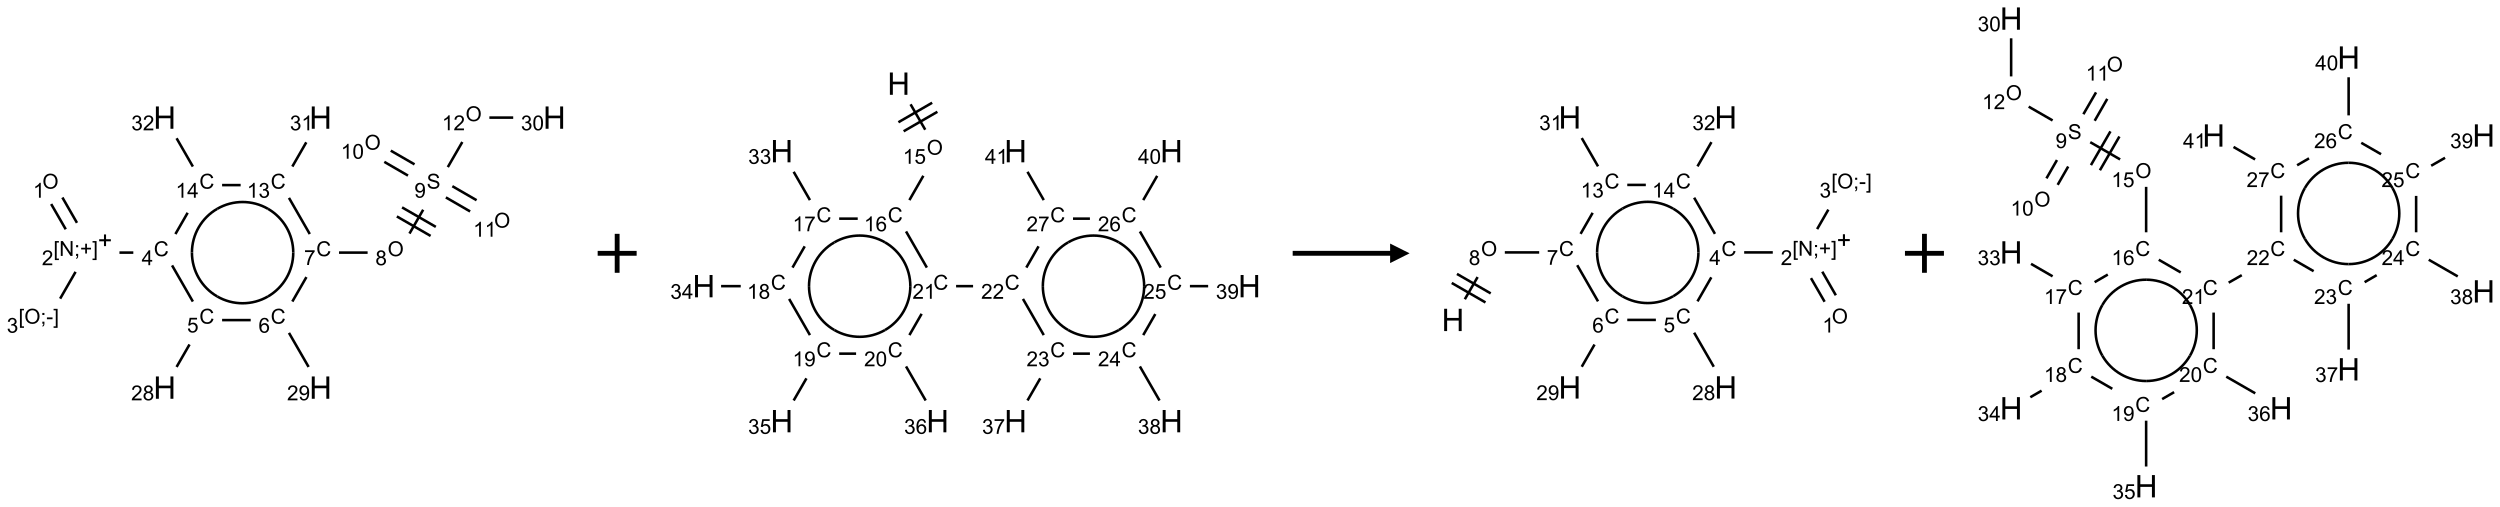 <?xml version="1.0" encoding="UTF-8"?>
<svg xmlns="http://www.w3.org/2000/svg" xmlns:xlink="http://www.w3.org/1999/xlink" width="1283" height="260" viewBox="0 0 1283 260">
<defs>
<g>
<g id="glyph-0-0">
<path d="M 1.332 0 L 1.332 -6.668 L 6.668 -6.668 L 6.668 0 Z M 1.5 -0.168 L 6.5 -0.168 L 6.5 -6.5 L 1.5 -6.5 Z M 1.5 -0.168 "/>
</g>
<g id="glyph-0-1">
<path d="M 0.516 -3.719 C 0.516 -4.984 0.855 -5.977 1.535 -6.695 C 2.215 -7.414 3.094 -7.77 4.172 -7.77 C 4.875 -7.77 5.512 -7.602 6.078 -7.266 C 6.645 -6.93 7.074 -6.461 7.371 -5.855 C 7.668 -5.254 7.816 -4.57 7.816 -3.809 C 7.816 -3.035 7.66 -2.34 7.348 -1.73 C 7.035 -1.117 6.594 -0.656 6.02 -0.34 C 5.449 -0.027 4.828 0.129 4.168 0.129 C 3.449 0.129 2.805 -0.043 2.238 -0.391 C 1.672 -0.738 1.246 -1.211 0.953 -1.812 C 0.66 -2.414 0.516 -3.047 0.516 -3.719 Z M 1.559 -3.703 C 1.559 -2.781 1.805 -2.059 2.301 -1.527 C 2.793 -1 3.414 -0.734 4.16 -0.734 C 4.922 -0.734 5.547 -1 6.039 -1.535 C 6.531 -2.07 6.777 -2.828 6.777 -3.812 C 6.777 -4.434 6.672 -4.977 6.461 -5.441 C 6.25 -5.902 5.945 -6.262 5.539 -6.52 C 5.133 -6.773 4.68 -6.902 4.176 -6.902 C 3.461 -6.902 2.848 -6.656 2.332 -6.164 C 1.816 -5.672 1.559 -4.852 1.559 -3.703 Z M 1.559 -3.703 "/>
</g>
<g id="glyph-0-2">
<path d="M 3.973 0 L 3.035 0 L 3.035 -5.973 C 2.809 -5.758 2.516 -5.543 2.148 -5.328 C 1.781 -5.113 1.453 -4.953 1.16 -4.844 L 1.16 -5.75 C 1.684 -5.996 2.145 -6.297 2.535 -6.645 C 2.93 -6.996 3.207 -7.336 3.371 -7.668 L 3.973 -7.668 Z M 3.973 0 "/>
</g>
<g id="glyph-0-3">
<path d="M 0.723 2.121 L 0.723 -7.637 L 2.793 -7.637 L 2.793 -6.859 L 1.66 -6.859 L 1.66 1.344 L 2.793 1.344 L 2.793 2.121 Z M 0.723 2.121 "/>
</g>
<g id="glyph-0-4">
<path d="M 0.812 0 L 0.812 -7.637 L 1.848 -7.637 L 5.859 -1.641 L 5.859 -7.637 L 6.828 -7.637 L 6.828 0 L 5.793 0 L 1.781 -6 L 1.781 0 Z M 0.812 0 "/>
</g>
<g id="glyph-0-5">
<path d="M 0.949 -4.465 L 0.949 -5.531 L 2.016 -5.531 L 2.016 -4.465 Z M 0.949 0 L 0.949 -1.066 L 2.016 -1.066 L 2.016 0 C 2.016 0.391 1.945 0.711 1.809 0.949 C 1.668 1.191 1.449 1.379 1.145 1.512 L 0.887 1.109 C 1.082 1.023 1.23 0.895 1.324 0.727 C 1.418 0.559 1.469 0.316 1.48 0 Z M 0.949 0 "/>
</g>
<g id="glyph-0-6">
<path d="M 2.672 -1.234 L 2.672 -3.328 L 0.594 -3.328 L 0.594 -4.203 L 2.672 -4.203 L 2.672 -6.281 L 3.559 -6.281 L 3.559 -4.203 L 5.637 -4.203 L 5.637 -3.328 L 3.559 -3.328 L 3.559 -1.234 Z M 2.672 -1.234 "/>
</g>
<g id="glyph-0-7">
<path d="M 2.27 2.121 L 0.203 2.121 L 0.203 1.344 L 1.332 1.344 L 1.332 -6.859 L 0.203 -6.859 L 0.203 -7.637 L 2.27 -7.637 Z M 2.27 2.121 "/>
</g>
<g id="glyph-0-8">
<path d="M 5.371 -0.902 L 5.371 0 L 0.324 0 C 0.316 -0.227 0.352 -0.441 0.434 -0.652 C 0.562 -0.996 0.766 -1.332 1.051 -1.668 C 1.332 -2 1.742 -2.387 2.277 -2.824 C 3.105 -3.504 3.668 -4.043 3.957 -4.441 C 4.25 -4.84 4.395 -5.215 4.395 -5.566 C 4.395 -5.938 4.262 -6.254 3.996 -6.508 C 3.73 -6.762 3.387 -6.891 2.957 -6.891 C 2.508 -6.891 2.145 -6.754 1.875 -6.484 C 1.605 -6.215 1.469 -5.84 1.465 -5.359 L 0.5 -5.457 C 0.566 -6.176 0.812 -6.727 1.246 -7.102 C 1.676 -7.477 2.254 -7.668 2.98 -7.668 C 3.711 -7.668 4.293 -7.465 4.719 -7.059 C 5.145 -6.652 5.359 -6.148 5.359 -5.547 C 5.359 -5.242 5.297 -4.941 5.172 -4.645 C 5.047 -4.352 4.84 -4.039 4.551 -3.715 C 4.262 -3.387 3.777 -2.938 3.105 -2.371 C 2.543 -1.898 2.18 -1.578 2.02 -1.41 C 1.859 -1.242 1.73 -1.07 1.625 -0.902 Z M 5.371 -0.902 "/>
</g>
<g id="glyph-0-9">
<path d="M 0.34 -2.293 L 0.34 -3.234 L 3.219 -3.234 L 3.219 -2.293 Z M 0.34 -2.293 "/>
</g>
<g id="glyph-0-10">
<path d="M 0.449 -2.016 L 1.387 -2.141 C 1.492 -1.609 1.676 -1.227 1.934 -0.992 C 2.191 -0.758 2.508 -0.641 2.879 -0.641 C 3.32 -0.641 3.695 -0.793 3.996 -1.098 C 4.301 -1.402 4.453 -1.781 4.453 -2.234 C 4.453 -2.664 4.312 -3.02 4.031 -3.301 C 3.75 -3.578 3.391 -3.719 2.957 -3.719 C 2.781 -3.719 2.562 -3.684 2.297 -3.613 L 2.402 -4.438 C 2.465 -4.43 2.516 -4.426 2.551 -4.426 C 2.949 -4.426 3.312 -4.531 3.629 -4.738 C 3.949 -4.949 4.109 -5.27 4.109 -5.703 C 4.109 -6.047 3.992 -6.332 3.762 -6.559 C 3.527 -6.785 3.227 -6.895 2.859 -6.895 C 2.496 -6.895 2.191 -6.781 1.949 -6.551 C 1.707 -6.324 1.547 -5.98 1.48 -5.52 L 0.543 -5.688 C 0.656 -6.316 0.918 -6.805 1.324 -7.148 C 1.73 -7.492 2.234 -7.668 2.84 -7.668 C 3.254 -7.668 3.641 -7.578 3.988 -7.398 C 4.34 -7.219 4.609 -6.977 4.793 -6.668 C 4.98 -6.359 5.074 -6.031 5.074 -5.684 C 5.074 -5.352 4.984 -5.051 4.809 -4.781 C 4.629 -4.512 4.367 -4.297 4.02 -4.137 C 4.473 -4.031 4.824 -3.816 5.074 -3.488 C 5.324 -3.16 5.449 -2.75 5.449 -2.254 C 5.449 -1.59 5.203 -1.023 4.719 -0.559 C 4.234 -0.098 3.617 0.137 2.875 0.137 C 2.203 0.137 1.648 -0.062 1.207 -0.465 C 0.762 -0.863 0.512 -1.379 0.449 -2.016 Z M 0.449 -2.016 "/>
</g>
<g id="glyph-0-11">
<path d="M 6.27 -2.676 L 7.281 -2.422 C 7.07 -1.594 6.688 -0.961 6.137 -0.523 C 5.586 -0.086 4.914 0.129 4.121 0.129 C 3.297 0.129 2.629 -0.039 2.113 -0.371 C 1.598 -0.707 1.203 -1.191 0.934 -1.828 C 0.664 -2.465 0.531 -3.145 0.531 -3.875 C 0.531 -4.672 0.684 -5.363 0.988 -5.957 C 1.293 -6.547 1.723 -6.996 2.285 -7.305 C 2.844 -7.613 3.461 -7.766 4.137 -7.766 C 4.898 -7.766 5.543 -7.57 6.062 -7.184 C 6.582 -6.793 6.945 -6.246 7.152 -5.543 L 6.156 -5.309 C 5.98 -5.863 5.723 -6.266 5.387 -6.52 C 5.051 -6.773 4.625 -6.902 4.113 -6.902 C 3.527 -6.902 3.039 -6.762 2.645 -6.48 C 2.25 -6.199 1.973 -5.82 1.812 -5.348 C 1.652 -4.871 1.574 -4.383 1.574 -3.879 C 1.574 -3.23 1.668 -2.664 1.855 -2.18 C 2.047 -1.695 2.34 -1.332 2.738 -1.094 C 3.137 -0.855 3.57 -0.734 4.035 -0.734 C 4.602 -0.734 5.082 -0.898 5.473 -1.223 C 5.867 -1.551 6.133 -2.035 6.27 -2.676 Z M 6.27 -2.676 "/>
</g>
<g id="glyph-0-12">
<path d="M 3.449 0 L 3.449 -1.828 L 0.137 -1.828 L 0.137 -2.688 L 3.621 -7.637 L 4.387 -7.637 L 4.387 -2.688 L 5.418 -2.688 L 5.418 -1.828 L 4.387 -1.828 L 4.387 0 Z M 3.449 -2.688 L 3.449 -6.129 L 1.059 -2.688 Z M 3.449 -2.688 "/>
</g>
<g id="glyph-0-13">
<path d="M 0.441 -2 L 1.426 -2.082 C 1.5 -1.605 1.668 -1.242 1.934 -1.004 C 2.199 -0.762 2.52 -0.641 2.895 -0.641 C 3.348 -0.641 3.73 -0.812 4.043 -1.152 C 4.355 -1.492 4.512 -1.941 4.512 -2.504 C 4.512 -3.039 4.359 -3.461 4.059 -3.77 C 3.758 -4.078 3.367 -4.234 2.879 -4.234 C 2.578 -4.234 2.305 -4.164 2.062 -4.027 C 1.82 -3.891 1.629 -3.715 1.488 -3.496 L 0.609 -3.609 L 1.348 -7.531 L 5.145 -7.531 L 5.145 -6.637 L 2.098 -6.637 L 1.688 -4.582 C 2.145 -4.902 2.625 -5.062 3.129 -5.062 C 3.797 -5.062 4.359 -4.832 4.816 -4.371 C 5.277 -3.91 5.504 -3.312 5.504 -2.59 C 5.504 -1.898 5.305 -1.301 4.902 -0.797 C 4.41 -0.18 3.742 0.129 2.895 0.129 C 2.199 0.129 1.633 -0.062 1.195 -0.453 C 0.758 -0.844 0.504 -1.359 0.441 -2 Z M 0.441 -2 "/>
</g>
<g id="glyph-0-14">
<path d="M 1.887 -4.141 C 1.496 -4.281 1.207 -4.484 1.02 -4.75 C 0.832 -5.016 0.738 -5.328 0.738 -5.699 C 0.738 -6.254 0.938 -6.719 1.34 -7.098 C 1.738 -7.477 2.27 -7.668 2.934 -7.668 C 3.598 -7.668 4.137 -7.473 4.543 -7.086 C 4.949 -6.699 5.152 -6.227 5.152 -5.672 C 5.152 -5.316 5.059 -5.008 4.871 -4.746 C 4.688 -4.484 4.406 -4.281 4.027 -4.141 C 4.496 -3.988 4.852 -3.742 5.098 -3.402 C 5.34 -3.062 5.465 -2.656 5.465 -2.184 C 5.465 -1.531 5.234 -0.98 4.77 -0.535 C 4.309 -0.09 3.703 0.129 2.949 0.129 C 2.195 0.129 1.586 -0.094 1.125 -0.539 C 0.664 -0.984 0.434 -1.543 0.434 -2.207 C 0.434 -2.703 0.559 -3.121 0.809 -3.457 C 1.062 -3.793 1.422 -4.02 1.887 -4.141 Z M 1.699 -5.73 C 1.699 -5.367 1.812 -5.074 2.047 -4.844 C 2.281 -4.613 2.582 -4.5 2.953 -4.5 C 3.312 -4.5 3.609 -4.613 3.84 -4.84 C 4.07 -5.066 4.188 -5.348 4.188 -5.676 C 4.188 -6.02 4.07 -6.309 3.832 -6.543 C 3.594 -6.777 3.297 -6.895 2.941 -6.895 C 2.586 -6.895 2.289 -6.781 2.051 -6.551 C 1.816 -6.324 1.699 -6.047 1.699 -5.73 Z M 1.395 -2.203 C 1.395 -1.938 1.461 -1.676 1.586 -1.426 C 1.711 -1.176 1.902 -0.984 2.152 -0.848 C 2.402 -0.711 2.672 -0.641 2.957 -0.641 C 3.406 -0.641 3.777 -0.785 4.066 -1.074 C 4.359 -1.363 4.504 -1.727 4.504 -2.172 C 4.504 -2.625 4.355 -2.996 4.055 -3.293 C 3.754 -3.586 3.379 -3.734 2.926 -3.734 C 2.484 -3.734 2.121 -3.59 1.832 -3.297 C 1.543 -3.004 1.395 -2.641 1.395 -2.203 Z M 1.395 -2.203 "/>
</g>
<g id="glyph-0-15">
<path d="M 5.309 -5.766 L 4.375 -5.691 C 4.293 -6.059 4.172 -6.328 4.02 -6.496 C 3.766 -6.762 3.453 -6.895 3.082 -6.895 C 2.785 -6.895 2.523 -6.812 2.297 -6.645 C 2 -6.43 1.77 -6.117 1.598 -5.703 C 1.43 -5.289 1.34 -4.703 1.332 -3.938 C 1.559 -4.281 1.836 -4.535 2.16 -4.703 C 2.488 -4.871 2.828 -4.953 3.188 -4.953 C 3.812 -4.953 4.344 -4.723 4.785 -4.262 C 5.223 -3.801 5.441 -3.207 5.441 -2.48 C 5.441 -2 5.34 -1.555 5.133 -1.145 C 4.926 -0.73 4.641 -0.418 4.281 -0.199 C 3.922 0.02 3.512 0.129 3.051 0.129 C 2.27 0.129 1.633 -0.156 1.141 -0.73 C 0.648 -1.305 0.402 -2.254 0.402 -3.574 C 0.402 -5.051 0.672 -6.121 1.219 -6.793 C 1.695 -7.375 2.336 -7.668 3.141 -7.668 C 3.742 -7.668 4.234 -7.5 4.617 -7.16 C 5 -6.824 5.23 -6.359 5.309 -5.766 Z M 1.48 -2.473 C 1.48 -2.152 1.547 -1.844 1.684 -1.547 C 1.82 -1.25 2.016 -1.027 2.262 -0.871 C 2.508 -0.719 2.766 -0.641 3.035 -0.641 C 3.434 -0.641 3.773 -0.801 4.059 -1.121 C 4.344 -1.441 4.484 -1.875 4.484 -2.422 C 4.484 -2.949 4.344 -3.367 4.062 -3.668 C 3.781 -3.973 3.426 -4.125 3 -4.125 C 2.578 -4.125 2.219 -3.973 1.922 -3.668 C 1.625 -3.363 1.48 -2.969 1.48 -2.473 Z M 1.48 -2.473 "/>
</g>
<g id="glyph-0-16">
<path d="M 0.582 -1.766 L 1.484 -1.848 C 1.562 -1.426 1.707 -1.117 1.922 -0.926 C 2.137 -0.734 2.414 -0.641 2.75 -0.641 C 3.039 -0.641 3.289 -0.707 3.508 -0.84 C 3.727 -0.973 3.902 -1.148 4.043 -1.367 C 4.18 -1.586 4.297 -1.887 4.391 -2.262 C 4.484 -2.637 4.531 -3.016 4.531 -3.406 C 4.531 -3.449 4.531 -3.512 4.527 -3.594 C 4.34 -3.297 4.082 -3.055 3.758 -2.867 C 3.434 -2.68 3.082 -2.59 2.703 -2.59 C 2.07 -2.59 1.535 -2.816 1.098 -3.277 C 0.66 -3.734 0.441 -4.34 0.441 -5.09 C 0.441 -5.863 0.672 -6.484 1.129 -6.957 C 1.586 -7.43 2.156 -7.668 2.844 -7.668 C 3.34 -7.668 3.793 -7.531 4.207 -7.266 C 4.617 -7 4.93 -6.617 5.145 -6.121 C 5.355 -5.629 5.465 -4.91 5.465 -3.973 C 5.465 -2.996 5.359 -2.223 5.145 -1.645 C 4.934 -1.066 4.617 -0.625 4.199 -0.324 C 3.781 -0.02 3.293 0.129 2.73 0.129 C 2.133 0.129 1.645 -0.035 1.266 -0.367 C 0.887 -0.699 0.66 -1.164 0.582 -1.766 Z M 4.422 -5.137 C 4.422 -5.676 4.277 -6.102 3.992 -6.418 C 3.707 -6.734 3.359 -6.891 2.957 -6.891 C 2.543 -6.891 2.18 -6.719 1.871 -6.379 C 1.562 -6.039 1.406 -5.598 1.406 -5.059 C 1.406 -4.57 1.555 -4.176 1.848 -3.871 C 2.141 -3.566 2.5 -3.418 2.934 -3.418 C 3.367 -3.418 3.723 -3.57 4.004 -3.871 C 4.281 -4.176 4.422 -4.598 4.422 -5.137 Z M 4.422 -5.137 "/>
</g>
<g id="glyph-0-17">
<path d="M 0.504 -6.637 L 0.504 -7.535 L 5.449 -7.535 L 5.449 -6.809 C 4.961 -6.289 4.48 -5.602 4.004 -4.746 C 3.527 -3.887 3.156 -3.004 2.895 -2.098 C 2.707 -1.461 2.59 -0.762 2.535 0 L 1.574 0 C 1.582 -0.602 1.703 -1.328 1.926 -2.176 C 2.152 -3.027 2.477 -3.848 2.898 -4.637 C 3.32 -5.426 3.77 -6.094 4.246 -6.637 Z M 0.504 -6.637 "/>
</g>
<g id="glyph-0-18">
<path d="M 0.48 -2.453 L 1.434 -2.535 C 1.477 -2.152 1.582 -1.84 1.746 -1.598 C 1.91 -1.352 2.168 -1.152 2.516 -1.004 C 2.863 -0.852 3.254 -0.777 3.688 -0.777 C 4.074 -0.777 4.414 -0.832 4.707 -0.949 C 5.004 -1.062 5.223 -1.219 5.367 -1.418 C 5.512 -1.617 5.582 -1.836 5.582 -2.074 C 5.582 -2.312 5.516 -2.523 5.375 -2.699 C 5.234 -2.879 5.008 -3.031 4.688 -3.152 C 4.484 -3.23 4.031 -3.355 3.328 -3.523 C 2.625 -3.691 2.137 -3.852 1.855 -4 C 1.488 -4.191 1.219 -4.43 1.039 -4.711 C 0.859 -4.992 0.77 -5.312 0.77 -5.66 C 0.77 -6.047 0.879 -6.406 1.098 -6.742 C 1.316 -7.078 1.637 -7.332 2.059 -7.504 C 2.477 -7.68 2.945 -7.766 3.457 -7.766 C 4.023 -7.766 4.523 -7.676 4.957 -7.492 C 5.387 -7.309 5.719 -7.043 5.953 -6.688 C 6.188 -6.332 6.312 -5.934 6.328 -5.484 L 5.359 -5.41 C 5.309 -5.895 5.133 -6.258 4.832 -6.504 C 4.531 -6.75 4.086 -6.875 3.5 -6.875 C 2.891 -6.875 2.445 -6.762 2.164 -6.539 C 1.883 -6.316 1.746 -6.047 1.746 -5.73 C 1.746 -5.457 1.844 -5.23 2.043 -5.051 C 2.238 -4.875 2.742 -4.695 3.566 -4.508 C 4.387 -4.32 4.949 -4.16 5.254 -4.02 C 5.699 -3.816 6.027 -3.555 6.238 -3.242 C 6.449 -2.93 6.559 -2.566 6.559 -2.156 C 6.559 -1.75 6.441 -1.367 6.207 -1.008 C 5.977 -0.648 5.641 -0.367 5.207 -0.168 C 4.77 0.031 4.281 0.129 3.734 0.129 C 3.043 0.129 2.465 0.031 1.996 -0.172 C 1.531 -0.375 1.164 -0.676 0.898 -1.082 C 0.633 -1.484 0.492 -1.941 0.48 -2.453 Z M 0.48 -2.453 "/>
</g>
<g id="glyph-0-19">
<path d="M 0.441 -3.766 C 0.441 -4.668 0.535 -5.395 0.723 -5.945 C 0.906 -6.496 1.184 -6.922 1.551 -7.219 C 1.918 -7.516 2.375 -7.668 2.934 -7.668 C 3.344 -7.668 3.703 -7.586 4.012 -7.418 C 4.32 -7.254 4.574 -7.016 4.777 -6.707 C 4.977 -6.395 5.137 -6.016 5.25 -5.57 C 5.363 -5.125 5.422 -4.523 5.422 -3.766 C 5.422 -2.871 5.328 -2.148 5.145 -1.598 C 4.961 -1.047 4.688 -0.621 4.32 -0.32 C 3.953 -0.02 3.492 0.129 2.934 0.129 C 2.195 0.129 1.617 -0.133 1.199 -0.66 C 0.695 -1.297 0.441 -2.332 0.441 -3.766 Z M 1.406 -3.766 C 1.406 -2.512 1.555 -1.68 1.848 -1.262 C 2.141 -0.848 2.5 -0.641 2.934 -0.641 C 3.363 -0.641 3.727 -0.848 4.02 -1.266 C 4.312 -1.684 4.457 -2.516 4.457 -3.766 C 4.457 -5.023 4.312 -5.859 4.02 -6.27 C 3.727 -6.684 3.359 -6.891 2.922 -6.891 C 2.492 -6.891 2.148 -6.707 1.891 -6.344 C 1.566 -5.879 1.406 -5.02 1.406 -3.766 Z M 1.406 -3.766 "/>
</g>
<g id="glyph-1-0">
<path d="M 2 0 L 2 -10 L 10 -10 L 10 0 Z M 2.25 -0.25 L 9.75 -0.25 L 9.75 -9.75 L 2.25 -9.75 Z M 2.25 -0.25 "/>
</g>
<g id="glyph-1-1">
<path d="M 1.281 0 L 1.281 -11.453 L 2.797 -11.453 L 2.797 -6.75 L 8.75 -6.75 L 8.75 -11.453 L 10.266 -11.453 L 10.266 0 L 8.75 0 L 8.75 -5.398 L 2.797 -5.398 L 2.797 0 Z M 1.281 0 "/>
</g>
</g>
</defs>
<path fill="none" stroke-width="0.033" stroke-linecap="butt" stroke-linejoin="miter" stroke="rgb(0%, 0%, 0%)" stroke-opacity="1" stroke-miterlimit="10" d="M 0.044 1.109 L 0.231 1.433 " transform="matrix(40, 0, 0, 40, 24.5, 60.355)"/>
<path fill="none" stroke-width="0.033" stroke-linecap="butt" stroke-linejoin="miter" stroke="rgb(0%, 0%, 0%)" stroke-opacity="1" stroke-miterlimit="10" d="M 0.188 1.025 L 0.375 1.35 " transform="matrix(40, 0, 0, 40, 24.5, 60.355)"/>
<path fill="none" stroke-width="0.033" stroke-linecap="butt" stroke-linejoin="miter" stroke="rgb(0%, 0%, 0%)" stroke-opacity="1" stroke-miterlimit="10" d="M 0.357 1.979 L 0.159 2.323 " transform="matrix(40, 0, 0, 40, 24.5, 60.355)"/>
<path fill="none" stroke-width="0.033" stroke-linecap="butt" stroke-linejoin="miter" stroke="rgb(0%, 0%, 0%)" stroke-opacity="1" stroke-miterlimit="10" d="M 0.92 1.732 L 1.098 1.732 " transform="matrix(40, 0, 0, 40, 24.5, 60.355)"/>
<path fill="none" stroke-width="0.033" stroke-linecap="butt" stroke-linejoin="miter" stroke="rgb(0%, 0%, 0%)" stroke-opacity="1" stroke-miterlimit="10" d="M 1.595 1.896 L 1.862 2.36 " transform="matrix(40, 0, 0, 40, 24.5, 60.355)"/>
<path fill="none" stroke-width="0.033" stroke-linecap="butt" stroke-linejoin="miter" stroke="rgb(0%, 0%, 0%)" stroke-opacity="1" stroke-miterlimit="10" d="M 1.819 2.911 L 1.653 3.199 " transform="matrix(40, 0, 0, 40, 24.5, 60.355)"/>
<path fill="none" stroke-width="0.033" stroke-linecap="butt" stroke-linejoin="miter" stroke="rgb(0%, 0%, 0%)" stroke-opacity="1" stroke-miterlimit="10" d="M 2.237 2.598 L 2.604 2.598 " transform="matrix(40, 0, 0, 40, 24.5, 60.355)"/>
<path fill="none" stroke-width="0.033" stroke-linecap="butt" stroke-linejoin="miter" stroke="rgb(0%, 0%, 0%)" stroke-opacity="1" stroke-miterlimit="10" d="M 3.095 2.762 L 3.347 3.199 " transform="matrix(40, 0, 0, 40, 24.5, 60.355)"/>
<path fill="none" stroke-width="0.033" stroke-linecap="butt" stroke-linejoin="miter" stroke="rgb(0%, 0%, 0%)" stroke-opacity="1" stroke-miterlimit="10" d="M 3.138 2.36 L 3.319 2.046 " transform="matrix(40, 0, 0, 40, 24.5, 60.355)"/>
<path fill="none" stroke-width="0.033" stroke-linecap="butt" stroke-linejoin="miter" stroke="rgb(0%, 0%, 0%)" stroke-opacity="1" stroke-miterlimit="10" d="M 3.737 1.732 L 4.104 1.732 " transform="matrix(40, 0, 0, 40, 24.5, 60.355)"/>
<path fill="none" stroke-width="0.033" stroke-linecap="butt" stroke-linejoin="miter" stroke="rgb(0%, 0%, 0%)" stroke-opacity="1" stroke-miterlimit="10" d="M 4.641 1.488 L 4.817 1.182 " transform="matrix(40, 0, 0, 40, 24.5, 60.355)"/>
<path fill="none" stroke-width="0.033" stroke-linecap="butt" stroke-linejoin="miter" stroke="rgb(0%, 0%, 0%)" stroke-opacity="1" stroke-miterlimit="10" d="M 4.979 1.402 L 4.546 1.152 " transform="matrix(40, 0, 0, 40, 24.5, 60.355)"/>
<path fill="none" stroke-width="0.033" stroke-linecap="butt" stroke-linejoin="miter" stroke="rgb(0%, 0%, 0%)" stroke-opacity="1" stroke-miterlimit="10" d="M 4.912 1.518 L 4.479 1.268 " transform="matrix(40, 0, 0, 40, 24.5, 60.355)"/>
<path fill="none" stroke-width="0.033" stroke-linecap="butt" stroke-linejoin="miter" stroke="rgb(0%, 0%, 0%)" stroke-opacity="1" stroke-miterlimit="10" d="M 4.706 0.6 L 4.401 0.424 " transform="matrix(40, 0, 0, 40, 24.5, 60.355)"/>
<path fill="none" stroke-width="0.033" stroke-linecap="butt" stroke-linejoin="miter" stroke="rgb(0%, 0%, 0%)" stroke-opacity="1" stroke-miterlimit="10" d="M 4.622 0.744 L 4.318 0.568 " transform="matrix(40, 0, 0, 40, 24.5, 60.355)"/>
<path fill="none" stroke-width="0.033" stroke-linecap="butt" stroke-linejoin="miter" stroke="rgb(0%, 0%, 0%)" stroke-opacity="1" stroke-miterlimit="10" d="M 5.108 1.024 L 5.419 1.204 " transform="matrix(40, 0, 0, 40, 24.5, 60.355)"/>
<path fill="none" stroke-width="0.033" stroke-linecap="butt" stroke-linejoin="miter" stroke="rgb(0%, 0%, 0%)" stroke-opacity="1" stroke-miterlimit="10" d="M 5.191 0.88 L 5.502 1.06 " transform="matrix(40, 0, 0, 40, 24.5, 60.355)"/>
<path fill="none" stroke-width="0.033" stroke-linecap="butt" stroke-linejoin="miter" stroke="rgb(0%, 0%, 0%)" stroke-opacity="1" stroke-miterlimit="10" d="M 5.133 0.635 L 5.319 0.313 " transform="matrix(40, 0, 0, 40, 24.5, 60.355)"/>
<path fill="none" stroke-width="0.033" stroke-linecap="butt" stroke-linejoin="miter" stroke="rgb(0%, 0%, 0%)" stroke-opacity="1" stroke-miterlimit="10" d="M 5.666 0 L 5.972 0 " transform="matrix(40, 0, 0, 40, 24.5, 60.355)"/>
<path fill="none" stroke-width="0.033" stroke-linecap="butt" stroke-linejoin="miter" stroke="rgb(0%, 0%, 0%)" stroke-opacity="1" stroke-miterlimit="10" d="M 3.362 1.494 L 3.095 1.03 " transform="matrix(40, 0, 0, 40, 24.5, 60.355)"/>
<path fill="none" stroke-width="0.033" stroke-linecap="butt" stroke-linejoin="miter" stroke="rgb(0%, 0%, 0%)" stroke-opacity="1" stroke-miterlimit="10" d="M 3.138 0.628 L 3.317 0.317 " transform="matrix(40, 0, 0, 40, 24.5, 60.355)"/>
<path fill="none" stroke-width="0.033" stroke-linecap="butt" stroke-linejoin="miter" stroke="rgb(0%, 0%, 0%)" stroke-opacity="1" stroke-miterlimit="10" d="M 2.475 0.866 L 2.237 0.866 " transform="matrix(40, 0, 0, 40, 24.5, 60.355)"/>
<path fill="none" stroke-width="0.033" stroke-linecap="butt" stroke-linejoin="miter" stroke="rgb(0%, 0%, 0%)" stroke-opacity="1" stroke-miterlimit="10" d="M 1.795 1.221 L 1.638 1.494 " transform="matrix(40, 0, 0, 40, 24.5, 60.355)"/>
<path fill="none" stroke-width="0.033" stroke-linecap="butt" stroke-linejoin="miter" stroke="rgb(0%, 0%, 0%)" stroke-opacity="1" stroke-miterlimit="10" d="M 1.862 0.628 L 1.653 0.265 " transform="matrix(40, 0, 0, 40, 24.5, 60.355)"/>
<path fill="none" stroke-width="0.033" stroke-linecap="butt" stroke-linejoin="miter" stroke="rgb(0%, 0%, 0%)" stroke-opacity="1" stroke-miterlimit="10" d="M 2.175 2.295 C 1.974 2.179 1.85 1.964 1.85 1.732 " transform="matrix(40, 0, 0, 40, 24.5, 60.355)"/>
<path fill="none" stroke-width="0.033" stroke-linecap="butt" stroke-linejoin="miter" stroke="rgb(0%, 0%, 0%)" stroke-opacity="1" stroke-miterlimit="10" d="M 2.825 2.295 C 2.624 2.411 2.376 2.411 2.175 2.295 " transform="matrix(40, 0, 0, 40, 24.5, 60.355)"/>
<path fill="none" stroke-width="0.033" stroke-linecap="butt" stroke-linejoin="miter" stroke="rgb(0%, 0%, 0%)" stroke-opacity="1" stroke-miterlimit="10" d="M 3.15 1.732 C 3.15 1.964 3.026 2.179 2.825 2.295 " transform="matrix(40, 0, 0, 40, 24.5, 60.355)"/>
<path fill="none" stroke-width="0.033" stroke-linecap="butt" stroke-linejoin="miter" stroke="rgb(0%, 0%, 0%)" stroke-opacity="1" stroke-miterlimit="10" d="M 2.825 1.17 C 3.026 1.286 3.15 1.5 3.15 1.732 " transform="matrix(40, 0, 0, 40, 24.5, 60.355)"/>
<path fill="none" stroke-width="0.033" stroke-linecap="butt" stroke-linejoin="miter" stroke="rgb(0%, 0%, 0%)" stroke-opacity="1" stroke-miterlimit="10" d="M 2.175 1.17 C 2.376 1.054 2.624 1.054 2.825 1.17 " transform="matrix(40, 0, 0, 40, 24.5, 60.355)"/>
<path fill="none" stroke-width="0.033" stroke-linecap="butt" stroke-linejoin="miter" stroke="rgb(0%, 0%, 0%)" stroke-opacity="1" stroke-miterlimit="10" d="M 1.85 1.732 C 1.85 1.5 1.974 1.286 2.175 1.17 " transform="matrix(40, 0, 0, 40, 24.5, 60.355)"/>
<g fill="rgb(0%, 0%, 0%)" fill-opacity="1">
<use xlink:href="#glyph-0-1" x="21.746" y="96.844"/>
</g>
<g fill="rgb(0%, 0%, 0%)" fill-opacity="1">
<use xlink:href="#glyph-0-2" x="16.953" y="101.477"/>
</g>
<g fill="rgb(0%, 0%, 0%)" fill-opacity="1">
<use xlink:href="#glyph-0-3" x="27.43" y="131.348"/>
<use xlink:href="#glyph-0-4" x="30.393" y="131.348"/>
<use xlink:href="#glyph-0-5" x="38.096" y="131.348"/>
<use xlink:href="#glyph-0-6" x="41.06" y="131.348"/>
<use xlink:href="#glyph-0-7" x="47.289" y="131.348"/>
</g>
<g fill="rgb(0%, 0%, 0%)" fill-opacity="1">
<use xlink:href="#glyph-0-8" x="21.453" y="136.117"/>
</g>
<path fill-rule="nonzero" fill="rgb(0%, 0%, 0%)" fill-opacity="1" d="M 50.895 122.777 L 53.359 122.777 L 53.359 120.312 L 54.426 120.312 L 54.426 122.777 L 56.891 122.777 L 56.891 123.844 L 54.426 123.844 L 54.426 126.309 L 53.359 126.309 L 53.359 123.844 L 50.895 123.844 "/>
<g fill="rgb(0%, 0%, 0%)" fill-opacity="1">
<use xlink:href="#glyph-0-3" x="9.516" y="166.129"/>
<use xlink:href="#glyph-0-1" x="12.479" y="166.129"/>
<use xlink:href="#glyph-0-5" x="20.776" y="166.129"/>
<use xlink:href="#glyph-0-9" x="23.74" y="166.129"/>
<use xlink:href="#glyph-0-7" x="27.292" y="166.129"/>
</g>
<g fill="rgb(0%, 0%, 0%)" fill-opacity="1">
<use xlink:href="#glyph-0-10" x="3.457" y="170.758"/>
</g>
<g fill="rgb(0%, 0%, 0%)" fill-opacity="1">
<use xlink:href="#glyph-0-11" x="78.906" y="131.48"/>
</g>
<g fill="rgb(0%, 0%, 0%)" fill-opacity="1">
<use xlink:href="#glyph-0-12" x="72.688" y="136.086"/>
</g>
<g fill="rgb(0%, 0%, 0%)" fill-opacity="1">
<use xlink:href="#glyph-0-11" x="102.281" y="166.125"/>
</g>
<g fill="rgb(0%, 0%, 0%)" fill-opacity="1">
<use xlink:href="#glyph-0-13" x="95.973" y="170.625"/>
</g>
<g fill="rgb(0%, 0%, 0%)" fill-opacity="1">
<use xlink:href="#glyph-1-1" x="78.727" y="204.648"/>
</g>
<g fill="rgb(0%, 0%, 0%)" fill-opacity="1">
<use xlink:href="#glyph-0-8" x="67.281" y="205.438"/>
<use xlink:href="#glyph-0-14" x="73.214" y="205.438"/>
</g>
<g fill="rgb(0%, 0%, 0%)" fill-opacity="1">
<use xlink:href="#glyph-0-11" x="138.906" y="166.125"/>
</g>
<g fill="rgb(0%, 0%, 0%)" fill-opacity="1">
<use xlink:href="#glyph-0-15" x="132.66" y="170.758"/>
</g>
<g fill="rgb(0%, 0%, 0%)" fill-opacity="1">
<use xlink:href="#glyph-1-1" x="158.727" y="204.648"/>
</g>
<g fill="rgb(0%, 0%, 0%)" fill-opacity="1">
<use xlink:href="#glyph-0-8" x="147.281" y="205.438"/>
<use xlink:href="#glyph-0-16" x="153.214" y="205.438"/>
</g>
<g fill="rgb(0%, 0%, 0%)" fill-opacity="1">
<use xlink:href="#glyph-0-11" x="162.281" y="131.48"/>
</g>
<g fill="rgb(0%, 0%, 0%)" fill-opacity="1">
<use xlink:href="#glyph-0-17" x="156.031" y="135.988"/>
</g>
<g fill="rgb(0%, 0%, 0%)" fill-opacity="1">
<use xlink:href="#glyph-0-1" x="198.922" y="131.484"/>
</g>
<g fill="rgb(0%, 0%, 0%)" fill-opacity="1">
<use xlink:href="#glyph-0-14" x="192.641" y="136.117"/>
</g>
<g fill="rgb(0%, 0%, 0%)" fill-opacity="1">
<use xlink:href="#glyph-0-18" x="218.957" y="96.84"/>
</g>
<g fill="rgb(0%, 0%, 0%)" fill-opacity="1">
<use xlink:href="#glyph-0-16" x="212.641" y="101.477"/>
</g>
<g fill="rgb(0%, 0%, 0%)" fill-opacity="1">
<use xlink:href="#glyph-0-1" x="187.105" y="76.844"/>
</g>
<g fill="rgb(0%, 0%, 0%)" fill-opacity="1">
<use xlink:href="#glyph-0-2" x="174.93" y="81.477"/>
<use xlink:href="#glyph-0-19" x="180.862" y="81.477"/>
</g>
<g fill="rgb(0%, 0%, 0%)" fill-opacity="1">
<use xlink:href="#glyph-0-1" x="253.562" y="116.844"/>
</g>
<g fill="rgb(0%, 0%, 0%)" fill-opacity="1">
<use xlink:href="#glyph-0-2" x="242.836" y="121.477"/>
<use xlink:href="#glyph-0-2" x="248.768" y="121.477"/>
</g>
<g fill="rgb(0%, 0%, 0%)" fill-opacity="1">
<use xlink:href="#glyph-0-1" x="238.922" y="62.203"/>
</g>
<g fill="rgb(0%, 0%, 0%)" fill-opacity="1">
<use xlink:href="#glyph-0-2" x="226.801" y="66.836"/>
<use xlink:href="#glyph-0-8" x="232.733" y="66.836"/>
</g>
<g fill="rgb(0%, 0%, 0%)" fill-opacity="1">
<use xlink:href="#glyph-1-1" x="278.727" y="66.082"/>
</g>
<g fill="rgb(0%, 0%, 0%)" fill-opacity="1">
<use xlink:href="#glyph-0-10" x="267.32" y="66.875"/>
<use xlink:href="#glyph-0-19" x="273.253" y="66.875"/>
</g>
<g fill="rgb(0%, 0%, 0%)" fill-opacity="1">
<use xlink:href="#glyph-0-11" x="138.906" y="96.84"/>
</g>
<g fill="rgb(0%, 0%, 0%)" fill-opacity="1">
<use xlink:href="#glyph-0-2" x="126.723" y="101.477"/>
<use xlink:href="#glyph-0-10" x="132.655" y="101.477"/>
</g>
<g fill="rgb(0%, 0%, 0%)" fill-opacity="1">
<use xlink:href="#glyph-1-1" x="158.727" y="66.082"/>
</g>
<g fill="rgb(0%, 0%, 0%)" fill-opacity="1">
<use xlink:href="#glyph-0-10" x="148.77" y="66.875"/>
<use xlink:href="#glyph-0-2" x="154.702" y="66.875"/>
</g>
<g fill="rgb(0%, 0%, 0%)" fill-opacity="1">
<use xlink:href="#glyph-0-11" x="102.281" y="96.84"/>
</g>
<g fill="rgb(0%, 0%, 0%)" fill-opacity="1">
<use xlink:href="#glyph-0-2" x="90.129" y="101.477"/>
<use xlink:href="#glyph-0-12" x="96.061" y="101.477"/>
</g>
<g fill="rgb(0%, 0%, 0%)" fill-opacity="1">
<use xlink:href="#glyph-1-1" x="78.727" y="66.082"/>
</g>
<g fill="rgb(0%, 0%, 0%)" fill-opacity="1">
<use xlink:href="#glyph-0-10" x="67.371" y="66.875"/>
<use xlink:href="#glyph-0-8" x="73.303" y="66.875"/>
</g>
<path fill="none" stroke-width="0.062" stroke-linecap="butt" stroke-linejoin="miter" stroke="rgb(0%, 0%, 0%)" stroke-opacity="1" stroke-miterlimit="10" d="M -0 0 L 0.5 0 M 0.25 -0.25 L 0.25 0.25 " transform="matrix(40, 0, 0, 40, 306.723, 130)"/>
<path fill="none" stroke-width="0.033" stroke-linecap="butt" stroke-linejoin="miter" stroke="rgb(0%, 0%, 0%)" stroke-opacity="1" stroke-miterlimit="10" d="M 2.653 0.265 L 2.841 0.591 " transform="matrix(40, 0, 0, 40, 361.184, 42.932)"/>
<path fill="none" stroke-width="0.033" stroke-linecap="butt" stroke-linejoin="miter" stroke="rgb(0%, 0%, 0%)" stroke-opacity="1" stroke-miterlimit="10" d="M 2.564 0.611 L 2.997 0.361 " transform="matrix(40, 0, 0, 40, 361.184, 42.932)"/>
<path fill="none" stroke-width="0.033" stroke-linecap="butt" stroke-linejoin="miter" stroke="rgb(0%, 0%, 0%)" stroke-opacity="1" stroke-miterlimit="10" d="M 2.497 0.495 L 2.93 0.245 " transform="matrix(40, 0, 0, 40, 361.184, 42.932)"/>
<path fill="none" stroke-width="0.033" stroke-linecap="butt" stroke-linejoin="miter" stroke="rgb(0%, 0%, 0%)" stroke-opacity="1" stroke-miterlimit="10" d="M 2.817 1.182 L 2.638 1.494 " transform="matrix(40, 0, 0, 40, 361.184, 42.932)"/>
<path fill="none" stroke-width="0.033" stroke-linecap="butt" stroke-linejoin="miter" stroke="rgb(0%, 0%, 0%)" stroke-opacity="1" stroke-miterlimit="10" d="M 1.975 1.732 L 1.737 1.732 " transform="matrix(40, 0, 0, 40, 361.184, 42.932)"/>
<path fill="none" stroke-width="0.033" stroke-linecap="butt" stroke-linejoin="miter" stroke="rgb(0%, 0%, 0%)" stroke-opacity="1" stroke-miterlimit="10" d="M 1.362 1.494 L 1.153 1.131 " transform="matrix(40, 0, 0, 40, 361.184, 42.932)"/>
<path fill="none" stroke-width="0.033" stroke-linecap="butt" stroke-linejoin="miter" stroke="rgb(0%, 0%, 0%)" stroke-opacity="1" stroke-miterlimit="10" d="M 1.295 2.087 L 1.138 2.36 " transform="matrix(40, 0, 0, 40, 361.184, 42.932)"/>
<path fill="none" stroke-width="0.033" stroke-linecap="butt" stroke-linejoin="miter" stroke="rgb(0%, 0%, 0%)" stroke-opacity="1" stroke-miterlimit="10" d="M 0.474 2.598 L 0.222 2.598 " transform="matrix(40, 0, 0, 40, 361.184, 42.932)"/>
<path fill="none" stroke-width="0.033" stroke-linecap="butt" stroke-linejoin="miter" stroke="rgb(0%, 0%, 0%)" stroke-opacity="1" stroke-miterlimit="10" d="M 1.095 2.762 L 1.362 3.226 " transform="matrix(40, 0, 0, 40, 361.184, 42.932)"/>
<path fill="none" stroke-width="0.033" stroke-linecap="butt" stroke-linejoin="miter" stroke="rgb(0%, 0%, 0%)" stroke-opacity="1" stroke-miterlimit="10" d="M 1.317 3.781 L 1.153 4.065 " transform="matrix(40, 0, 0, 40, 361.184, 42.932)"/>
<path fill="none" stroke-width="0.033" stroke-linecap="butt" stroke-linejoin="miter" stroke="rgb(0%, 0%, 0%)" stroke-opacity="1" stroke-miterlimit="10" d="M 1.737 3.464 L 1.954 3.464 " transform="matrix(40, 0, 0, 40, 361.184, 42.932)"/>
<path fill="none" stroke-width="0.033" stroke-linecap="butt" stroke-linejoin="miter" stroke="rgb(0%, 0%, 0%)" stroke-opacity="1" stroke-miterlimit="10" d="M 2.595 3.628 L 2.847 4.065 " transform="matrix(40, 0, 0, 40, 361.184, 42.932)"/>
<path fill="none" stroke-width="0.033" stroke-linecap="butt" stroke-linejoin="miter" stroke="rgb(0%, 0%, 0%)" stroke-opacity="1" stroke-miterlimit="10" d="M 2.638 3.226 L 2.795 2.953 " transform="matrix(40, 0, 0, 40, 361.184, 42.932)"/>
<path fill="none" stroke-width="0.033" stroke-linecap="butt" stroke-linejoin="miter" stroke="rgb(0%, 0%, 0%)" stroke-opacity="1" stroke-miterlimit="10" d="M 2.862 2.36 L 2.595 1.896 " transform="matrix(40, 0, 0, 40, 361.184, 42.932)"/>
<path fill="none" stroke-width="0.033" stroke-linecap="butt" stroke-linejoin="miter" stroke="rgb(0%, 0%, 0%)" stroke-opacity="1" stroke-miterlimit="10" d="M 3.237 2.598 L 3.455 2.598 " transform="matrix(40, 0, 0, 40, 361.184, 42.932)"/>
<path fill="none" stroke-width="0.033" stroke-linecap="butt" stroke-linejoin="miter" stroke="rgb(0%, 0%, 0%)" stroke-opacity="1" stroke-miterlimit="10" d="M 4.095 2.762 L 4.362 3.226 " transform="matrix(40, 0, 0, 40, 361.184, 42.932)"/>
<path fill="none" stroke-width="0.033" stroke-linecap="butt" stroke-linejoin="miter" stroke="rgb(0%, 0%, 0%)" stroke-opacity="1" stroke-miterlimit="10" d="M 4.317 3.781 L 4.153 4.065 " transform="matrix(40, 0, 0, 40, 361.184, 42.932)"/>
<path fill="none" stroke-width="0.033" stroke-linecap="butt" stroke-linejoin="miter" stroke="rgb(0%, 0%, 0%)" stroke-opacity="1" stroke-miterlimit="10" d="M 4.737 3.464 L 4.954 3.464 " transform="matrix(40, 0, 0, 40, 361.184, 42.932)"/>
<path fill="none" stroke-width="0.033" stroke-linecap="butt" stroke-linejoin="miter" stroke="rgb(0%, 0%, 0%)" stroke-opacity="1" stroke-miterlimit="10" d="M 5.595 3.628 L 5.847 4.065 " transform="matrix(40, 0, 0, 40, 361.184, 42.932)"/>
<path fill="none" stroke-width="0.033" stroke-linecap="butt" stroke-linejoin="miter" stroke="rgb(0%, 0%, 0%)" stroke-opacity="1" stroke-miterlimit="10" d="M 5.638 3.226 L 5.793 2.956 " transform="matrix(40, 0, 0, 40, 361.184, 42.932)"/>
<path fill="none" stroke-width="0.033" stroke-linecap="butt" stroke-linejoin="miter" stroke="rgb(0%, 0%, 0%)" stroke-opacity="1" stroke-miterlimit="10" d="M 6.237 2.598 L 6.471 2.598 " transform="matrix(40, 0, 0, 40, 361.184, 42.932)"/>
<path fill="none" stroke-width="0.033" stroke-linecap="butt" stroke-linejoin="miter" stroke="rgb(0%, 0%, 0%)" stroke-opacity="1" stroke-miterlimit="10" d="M 5.862 2.36 L 5.595 1.896 " transform="matrix(40, 0, 0, 40, 361.184, 42.932)"/>
<path fill="none" stroke-width="0.033" stroke-linecap="butt" stroke-linejoin="miter" stroke="rgb(0%, 0%, 0%)" stroke-opacity="1" stroke-miterlimit="10" d="M 5.638 1.494 L 5.817 1.183 " transform="matrix(40, 0, 0, 40, 361.184, 42.932)"/>
<path fill="none" stroke-width="0.033" stroke-linecap="butt" stroke-linejoin="miter" stroke="rgb(0%, 0%, 0%)" stroke-opacity="1" stroke-miterlimit="10" d="M 4.954 1.732 L 4.737 1.732 " transform="matrix(40, 0, 0, 40, 361.184, 42.932)"/>
<path fill="none" stroke-width="0.033" stroke-linecap="butt" stroke-linejoin="miter" stroke="rgb(0%, 0%, 0%)" stroke-opacity="1" stroke-miterlimit="10" d="M 4.295 2.087 L 4.138 2.36 " transform="matrix(40, 0, 0, 40, 361.184, 42.932)"/>
<path fill="none" stroke-width="0.033" stroke-linecap="butt" stroke-linejoin="miter" stroke="rgb(0%, 0%, 0%)" stroke-opacity="1" stroke-miterlimit="10" d="M 4.362 1.494 L 4.153 1.131 " transform="matrix(40, 0, 0, 40, 361.184, 42.932)"/>
<path fill="none" stroke-width="0.033" stroke-linecap="butt" stroke-linejoin="miter" stroke="rgb(0%, 0%, 0%)" stroke-opacity="1" stroke-miterlimit="10" d="M 1.675 2.036 C 1.876 1.92 2.124 1.92 2.325 2.036 " transform="matrix(40, 0, 0, 40, 361.184, 42.932)"/>
<path fill="none" stroke-width="0.033" stroke-linecap="butt" stroke-linejoin="miter" stroke="rgb(0%, 0%, 0%)" stroke-opacity="1" stroke-miterlimit="10" d="M 1.35 2.598 C 1.35 2.366 1.474 2.152 1.675 2.036 " transform="matrix(40, 0, 0, 40, 361.184, 42.932)"/>
<path fill="none" stroke-width="0.033" stroke-linecap="butt" stroke-linejoin="miter" stroke="rgb(0%, 0%, 0%)" stroke-opacity="1" stroke-miterlimit="10" d="M 1.675 3.161 C 1.474 3.045 1.35 2.83 1.35 2.598 " transform="matrix(40, 0, 0, 40, 361.184, 42.932)"/>
<path fill="none" stroke-width="0.033" stroke-linecap="butt" stroke-linejoin="miter" stroke="rgb(0%, 0%, 0%)" stroke-opacity="1" stroke-miterlimit="10" d="M 2.325 3.161 C 2.124 3.277 1.876 3.277 1.675 3.161 " transform="matrix(40, 0, 0, 40, 361.184, 42.932)"/>
<path fill="none" stroke-width="0.033" stroke-linecap="butt" stroke-linejoin="miter" stroke="rgb(0%, 0%, 0%)" stroke-opacity="1" stroke-miterlimit="10" d="M 2.65 2.598 C 2.65 2.83 2.526 3.045 2.325 3.161 " transform="matrix(40, 0, 0, 40, 361.184, 42.932)"/>
<path fill="none" stroke-width="0.033" stroke-linecap="butt" stroke-linejoin="miter" stroke="rgb(0%, 0%, 0%)" stroke-opacity="1" stroke-miterlimit="10" d="M 2.325 2.036 C 2.526 2.152 2.65 2.366 2.65 2.598 " transform="matrix(40, 0, 0, 40, 361.184, 42.932)"/>
<path fill="none" stroke-width="0.033" stroke-linecap="butt" stroke-linejoin="miter" stroke="rgb(0%, 0%, 0%)" stroke-opacity="1" stroke-miterlimit="10" d="M 4.675 3.161 C 4.474 3.045 4.35 2.83 4.35 2.598 " transform="matrix(40, 0, 0, 40, 361.184, 42.932)"/>
<path fill="none" stroke-width="0.033" stroke-linecap="butt" stroke-linejoin="miter" stroke="rgb(0%, 0%, 0%)" stroke-opacity="1" stroke-miterlimit="10" d="M 5.325 3.161 C 5.124 3.277 4.876 3.277 4.675 3.161 " transform="matrix(40, 0, 0, 40, 361.184, 42.932)"/>
<path fill="none" stroke-width="0.033" stroke-linecap="butt" stroke-linejoin="miter" stroke="rgb(0%, 0%, 0%)" stroke-opacity="1" stroke-miterlimit="10" d="M 5.65 2.598 C 5.65 2.83 5.526 3.045 5.325 3.161 " transform="matrix(40, 0, 0, 40, 361.184, 42.932)"/>
<path fill="none" stroke-width="0.033" stroke-linecap="butt" stroke-linejoin="miter" stroke="rgb(0%, 0%, 0%)" stroke-opacity="1" stroke-miterlimit="10" d="M 5.325 2.036 C 5.526 2.152 5.65 2.366 5.65 2.598 " transform="matrix(40, 0, 0, 40, 361.184, 42.932)"/>
<path fill="none" stroke-width="0.033" stroke-linecap="butt" stroke-linejoin="miter" stroke="rgb(0%, 0%, 0%)" stroke-opacity="1" stroke-miterlimit="10" d="M 4.675 2.036 C 4.876 1.92 5.124 1.92 5.325 2.036 " transform="matrix(40, 0, 0, 40, 361.184, 42.932)"/>
<path fill="none" stroke-width="0.033" stroke-linecap="butt" stroke-linejoin="miter" stroke="rgb(0%, 0%, 0%)" stroke-opacity="1" stroke-miterlimit="10" d="M 4.35 2.598 C 4.35 2.366 4.474 2.152 4.675 2.036 " transform="matrix(40, 0, 0, 40, 361.184, 42.932)"/>
<g fill="rgb(0%, 0%, 0%)" fill-opacity="1">
<use xlink:href="#glyph-1-1" x="455.41" y="48.66"/>
</g>
<g fill="rgb(0%, 0%, 0%)" fill-opacity="1">
<use xlink:href="#glyph-0-1" x="475.605" y="79.422"/>
</g>
<g fill="rgb(0%, 0%, 0%)" fill-opacity="1">
<use xlink:href="#glyph-0-2" x="463.348" y="84.055"/>
<use xlink:href="#glyph-0-13" x="469.28" y="84.055"/>
</g>
<g fill="rgb(0%, 0%, 0%)" fill-opacity="1">
<use xlink:href="#glyph-0-11" x="455.59" y="114.059"/>
</g>
<g fill="rgb(0%, 0%, 0%)" fill-opacity="1">
<use xlink:href="#glyph-0-2" x="443.41" y="118.695"/>
<use xlink:href="#glyph-0-15" x="449.342" y="118.695"/>
</g>
<g fill="rgb(0%, 0%, 0%)" fill-opacity="1">
<use xlink:href="#glyph-0-11" x="418.965" y="114.059"/>
</g>
<g fill="rgb(0%, 0%, 0%)" fill-opacity="1">
<use xlink:href="#glyph-0-2" x="406.781" y="118.695"/>
<use xlink:href="#glyph-0-17" x="412.714" y="118.695"/>
</g>
<g fill="rgb(0%, 0%, 0%)" fill-opacity="1">
<use xlink:href="#glyph-1-1" x="395.41" y="83.301"/>
</g>
<g fill="rgb(0%, 0%, 0%)" fill-opacity="1">
<use xlink:href="#glyph-0-10" x="383.977" y="84.094"/>
<use xlink:href="#glyph-0-10" x="389.909" y="84.094"/>
</g>
<g fill="rgb(0%, 0%, 0%)" fill-opacity="1">
<use xlink:href="#glyph-0-11" x="395.59" y="148.699"/>
</g>
<g fill="rgb(0%, 0%, 0%)" fill-opacity="1">
<use xlink:href="#glyph-0-2" x="383.391" y="153.336"/>
<use xlink:href="#glyph-0-14" x="389.323" y="153.336"/>
</g>
<g fill="rgb(0%, 0%, 0%)" fill-opacity="1">
<use xlink:href="#glyph-1-1" x="355.41" y="152.582"/>
</g>
<g fill="rgb(0%, 0%, 0%)" fill-opacity="1">
<use xlink:href="#glyph-0-10" x="344.008" y="153.375"/>
<use xlink:href="#glyph-0-12" x="349.94" y="153.375"/>
</g>
<g fill="rgb(0%, 0%, 0%)" fill-opacity="1">
<use xlink:href="#glyph-0-11" x="418.965" y="183.34"/>
</g>
<g fill="rgb(0%, 0%, 0%)" fill-opacity="1">
<use xlink:href="#glyph-0-2" x="406.766" y="187.977"/>
<use xlink:href="#glyph-0-16" x="412.698" y="187.977"/>
</g>
<g fill="rgb(0%, 0%, 0%)" fill-opacity="1">
<use xlink:href="#glyph-1-1" x="395.41" y="221.863"/>
</g>
<g fill="rgb(0%, 0%, 0%)" fill-opacity="1">
<use xlink:href="#glyph-0-10" x="383.922" y="222.656"/>
<use xlink:href="#glyph-0-13" x="389.854" y="222.656"/>
</g>
<g fill="rgb(0%, 0%, 0%)" fill-opacity="1">
<use xlink:href="#glyph-0-11" x="455.59" y="183.34"/>
</g>
<g fill="rgb(0%, 0%, 0%)" fill-opacity="1">
<use xlink:href="#glyph-0-8" x="443.434" y="187.977"/>
<use xlink:href="#glyph-0-19" x="449.366" y="187.977"/>
</g>
<g fill="rgb(0%, 0%, 0%)" fill-opacity="1">
<use xlink:href="#glyph-1-1" x="475.41" y="221.863"/>
</g>
<g fill="rgb(0%, 0%, 0%)" fill-opacity="1">
<use xlink:href="#glyph-0-10" x="463.984" y="222.656"/>
<use xlink:href="#glyph-0-15" x="469.917" y="222.656"/>
</g>
<g fill="rgb(0%, 0%, 0%)" fill-opacity="1">
<use xlink:href="#glyph-0-11" x="478.965" y="148.699"/>
</g>
<g fill="rgb(0%, 0%, 0%)" fill-opacity="1">
<use xlink:href="#glyph-0-8" x="468.258" y="153.336"/>
<use xlink:href="#glyph-0-2" x="474.19" y="153.336"/>
</g>
<g fill="rgb(0%, 0%, 0%)" fill-opacity="1">
<use xlink:href="#glyph-0-11" x="515.59" y="148.699"/>
</g>
<g fill="rgb(0%, 0%, 0%)" fill-opacity="1">
<use xlink:href="#glyph-0-8" x="503.488" y="153.336"/>
<use xlink:href="#glyph-0-8" x="509.421" y="153.336"/>
</g>
<g fill="rgb(0%, 0%, 0%)" fill-opacity="1">
<use xlink:href="#glyph-0-11" x="538.965" y="183.34"/>
</g>
<g fill="rgb(0%, 0%, 0%)" fill-opacity="1">
<use xlink:href="#glyph-0-8" x="526.785" y="187.977"/>
<use xlink:href="#glyph-0-10" x="532.717" y="187.977"/>
</g>
<g fill="rgb(0%, 0%, 0%)" fill-opacity="1">
<use xlink:href="#glyph-1-1" x="515.41" y="221.863"/>
</g>
<g fill="rgb(0%, 0%, 0%)" fill-opacity="1">
<use xlink:href="#glyph-0-10" x="503.977" y="222.656"/>
<use xlink:href="#glyph-0-17" x="509.909" y="222.656"/>
</g>
<g fill="rgb(0%, 0%, 0%)" fill-opacity="1">
<use xlink:href="#glyph-0-11" x="575.59" y="183.34"/>
</g>
<g fill="rgb(0%, 0%, 0%)" fill-opacity="1">
<use xlink:href="#glyph-0-8" x="563.441" y="187.977"/>
<use xlink:href="#glyph-0-12" x="569.374" y="187.977"/>
</g>
<g fill="rgb(0%, 0%, 0%)" fill-opacity="1">
<use xlink:href="#glyph-1-1" x="595.41" y="221.863"/>
</g>
<g fill="rgb(0%, 0%, 0%)" fill-opacity="1">
<use xlink:href="#glyph-0-10" x="583.961" y="222.656"/>
<use xlink:href="#glyph-0-14" x="589.893" y="222.656"/>
</g>
<g fill="rgb(0%, 0%, 0%)" fill-opacity="1">
<use xlink:href="#glyph-0-11" x="598.965" y="148.699"/>
</g>
<g fill="rgb(0%, 0%, 0%)" fill-opacity="1">
<use xlink:href="#glyph-0-8" x="586.727" y="153.336"/>
<use xlink:href="#glyph-0-13" x="592.659" y="153.336"/>
</g>
<g fill="rgb(0%, 0%, 0%)" fill-opacity="1">
<use xlink:href="#glyph-1-1" x="635.41" y="152.582"/>
</g>
<g fill="rgb(0%, 0%, 0%)" fill-opacity="1">
<use xlink:href="#glyph-0-10" x="623.961" y="153.375"/>
<use xlink:href="#glyph-0-16" x="629.893" y="153.375"/>
</g>
<g fill="rgb(0%, 0%, 0%)" fill-opacity="1">
<use xlink:href="#glyph-0-11" x="575.59" y="114.059"/>
</g>
<g fill="rgb(0%, 0%, 0%)" fill-opacity="1">
<use xlink:href="#glyph-0-8" x="563.414" y="118.695"/>
<use xlink:href="#glyph-0-15" x="569.346" y="118.695"/>
</g>
<g fill="rgb(0%, 0%, 0%)" fill-opacity="1">
<use xlink:href="#glyph-1-1" x="595.41" y="83.301"/>
</g>
<g fill="rgb(0%, 0%, 0%)" fill-opacity="1">
<use xlink:href="#glyph-0-12" x="584.004" y="84.094"/>
<use xlink:href="#glyph-0-19" x="589.936" y="84.094"/>
</g>
<g fill="rgb(0%, 0%, 0%)" fill-opacity="1">
<use xlink:href="#glyph-0-11" x="538.965" y="114.059"/>
</g>
<g fill="rgb(0%, 0%, 0%)" fill-opacity="1">
<use xlink:href="#glyph-0-8" x="526.785" y="118.695"/>
<use xlink:href="#glyph-0-17" x="532.717" y="118.695"/>
</g>
<g fill="rgb(0%, 0%, 0%)" fill-opacity="1">
<use xlink:href="#glyph-1-1" x="515.41" y="83.301"/>
</g>
<g fill="rgb(0%, 0%, 0%)" fill-opacity="1">
<use xlink:href="#glyph-0-12" x="505.453" y="84.094"/>
<use xlink:href="#glyph-0-2" x="511.385" y="84.094"/>
</g>
<path fill-rule="nonzero" fill="rgb(0%, 0%, 0%)" fill-opacity="1" d="M 663.406 131.25 L 713.406 131.25 L 713.406 135 L 723.406 130 L 713.406 125 L 713.406 128.75 L 663.406 128.75 "/>
<path fill="none" stroke-width="0.033" stroke-linecap="butt" stroke-linejoin="miter" stroke="rgb(0%, 0%, 0%)" stroke-opacity="1" stroke-miterlimit="10" d="M 0.153 2.333 L 0.317 2.048 " transform="matrix(40, 0, 0, 40, 745.633, 60.258)"/>
<path fill="none" stroke-width="0.033" stroke-linecap="butt" stroke-linejoin="miter" stroke="rgb(0%, 0%, 0%)" stroke-opacity="1" stroke-miterlimit="10" d="M 0.485 2.258 L 0.052 2.008 " transform="matrix(40, 0, 0, 40, 745.633, 60.258)"/>
<path fill="none" stroke-width="0.033" stroke-linecap="butt" stroke-linejoin="miter" stroke="rgb(0%, 0%, 0%)" stroke-opacity="1" stroke-miterlimit="10" d="M 0.418 2.374 L -0.015 2.124 " transform="matrix(40, 0, 0, 40, 745.633, 60.258)"/>
<path fill="none" stroke-width="0.033" stroke-linecap="butt" stroke-linejoin="miter" stroke="rgb(0%, 0%, 0%)" stroke-opacity="1" stroke-miterlimit="10" d="M 0.666 1.732 L 1.107 1.732 " transform="matrix(40, 0, 0, 40, 745.633, 60.258)"/>
<path fill="none" stroke-width="0.033" stroke-linecap="butt" stroke-linejoin="miter" stroke="rgb(0%, 0%, 0%)" stroke-opacity="1" stroke-miterlimit="10" d="M 1.595 1.896 L 1.862 2.36 " transform="matrix(40, 0, 0, 40, 745.633, 60.258)"/>
<path fill="none" stroke-width="0.033" stroke-linecap="butt" stroke-linejoin="miter" stroke="rgb(0%, 0%, 0%)" stroke-opacity="1" stroke-miterlimit="10" d="M 1.817 2.914 L 1.653 3.199 " transform="matrix(40, 0, 0, 40, 745.633, 60.258)"/>
<path fill="none" stroke-width="0.033" stroke-linecap="butt" stroke-linejoin="miter" stroke="rgb(0%, 0%, 0%)" stroke-opacity="1" stroke-miterlimit="10" d="M 2.237 2.598 L 2.604 2.598 " transform="matrix(40, 0, 0, 40, 745.633, 60.258)"/>
<path fill="none" stroke-width="0.033" stroke-linecap="butt" stroke-linejoin="miter" stroke="rgb(0%, 0%, 0%)" stroke-opacity="1" stroke-miterlimit="10" d="M 3.095 2.762 L 3.347 3.199 " transform="matrix(40, 0, 0, 40, 745.633, 60.258)"/>
<path fill="none" stroke-width="0.033" stroke-linecap="butt" stroke-linejoin="miter" stroke="rgb(0%, 0%, 0%)" stroke-opacity="1" stroke-miterlimit="10" d="M 3.138 2.36 L 3.315 2.052 " transform="matrix(40, 0, 0, 40, 745.633, 60.258)"/>
<path fill="none" stroke-width="0.033" stroke-linecap="butt" stroke-linejoin="miter" stroke="rgb(0%, 0%, 0%)" stroke-opacity="1" stroke-miterlimit="10" d="M 3.737 1.732 L 4.104 1.732 " transform="matrix(40, 0, 0, 40, 745.633, 60.258)"/>
<path fill="none" stroke-width="0.033" stroke-linecap="butt" stroke-linejoin="miter" stroke="rgb(0%, 0%, 0%)" stroke-opacity="1" stroke-miterlimit="10" d="M 4.594 2.062 L 4.769 2.365 " transform="matrix(40, 0, 0, 40, 745.633, 60.258)"/>
<path fill="none" stroke-width="0.033" stroke-linecap="butt" stroke-linejoin="miter" stroke="rgb(0%, 0%, 0%)" stroke-opacity="1" stroke-miterlimit="10" d="M 4.739 1.979 L 4.913 2.282 " transform="matrix(40, 0, 0, 40, 745.633, 60.258)"/>
<path fill="none" stroke-width="0.033" stroke-linecap="butt" stroke-linejoin="miter" stroke="rgb(0%, 0%, 0%)" stroke-opacity="1" stroke-miterlimit="10" d="M 4.673 1.433 L 4.817 1.183 " transform="matrix(40, 0, 0, 40, 745.633, 60.258)"/>
<path fill="none" stroke-width="0.033" stroke-linecap="butt" stroke-linejoin="miter" stroke="rgb(0%, 0%, 0%)" stroke-opacity="1" stroke-miterlimit="10" d="M 3.362 1.494 L 3.095 1.03 " transform="matrix(40, 0, 0, 40, 745.633, 60.258)"/>
<path fill="none" stroke-width="0.033" stroke-linecap="butt" stroke-linejoin="miter" stroke="rgb(0%, 0%, 0%)" stroke-opacity="1" stroke-miterlimit="10" d="M 3.138 0.628 L 3.317 0.317 " transform="matrix(40, 0, 0, 40, 745.633, 60.258)"/>
<path fill="none" stroke-width="0.033" stroke-linecap="butt" stroke-linejoin="miter" stroke="rgb(0%, 0%, 0%)" stroke-opacity="1" stroke-miterlimit="10" d="M 2.475 0.866 L 2.237 0.866 " transform="matrix(40, 0, 0, 40, 745.633, 60.258)"/>
<path fill="none" stroke-width="0.033" stroke-linecap="butt" stroke-linejoin="miter" stroke="rgb(0%, 0%, 0%)" stroke-opacity="1" stroke-miterlimit="10" d="M 1.793 1.224 L 1.638 1.494 " transform="matrix(40, 0, 0, 40, 745.633, 60.258)"/>
<path fill="none" stroke-width="0.033" stroke-linecap="butt" stroke-linejoin="miter" stroke="rgb(0%, 0%, 0%)" stroke-opacity="1" stroke-miterlimit="10" d="M 1.862 0.628 L 1.653 0.265 " transform="matrix(40, 0, 0, 40, 745.633, 60.258)"/>
<path fill="none" stroke-width="0.033" stroke-linecap="butt" stroke-linejoin="miter" stroke="rgb(0%, 0%, 0%)" stroke-opacity="1" stroke-miterlimit="10" d="M 2.175 2.295 C 1.974 2.179 1.85 1.964 1.85 1.732 " transform="matrix(40, 0, 0, 40, 745.633, 60.258)"/>
<path fill="none" stroke-width="0.033" stroke-linecap="butt" stroke-linejoin="miter" stroke="rgb(0%, 0%, 0%)" stroke-opacity="1" stroke-miterlimit="10" d="M 2.825 2.295 C 2.624 2.411 2.376 2.411 2.175 2.295 " transform="matrix(40, 0, 0, 40, 745.633, 60.258)"/>
<path fill="none" stroke-width="0.033" stroke-linecap="butt" stroke-linejoin="miter" stroke="rgb(0%, 0%, 0%)" stroke-opacity="1" stroke-miterlimit="10" d="M 3.15 1.732 C 3.15 1.964 3.026 2.179 2.825 2.295 " transform="matrix(40, 0, 0, 40, 745.633, 60.258)"/>
<path fill="none" stroke-width="0.033" stroke-linecap="butt" stroke-linejoin="miter" stroke="rgb(0%, 0%, 0%)" stroke-opacity="1" stroke-miterlimit="10" d="M 2.825 1.17 C 3.026 1.286 3.15 1.5 3.15 1.732 " transform="matrix(40, 0, 0, 40, 745.633, 60.258)"/>
<path fill="none" stroke-width="0.033" stroke-linecap="butt" stroke-linejoin="miter" stroke="rgb(0%, 0%, 0%)" stroke-opacity="1" stroke-miterlimit="10" d="M 2.175 1.17 C 2.376 1.054 2.624 1.054 2.825 1.17 " transform="matrix(40, 0, 0, 40, 745.633, 60.258)"/>
<path fill="none" stroke-width="0.033" stroke-linecap="butt" stroke-linejoin="miter" stroke="rgb(0%, 0%, 0%)" stroke-opacity="1" stroke-miterlimit="10" d="M 1.85 1.732 C 1.85 1.5 1.974 1.286 2.175 1.17 " transform="matrix(40, 0, 0, 40, 745.633, 60.258)"/>
<g fill="rgb(0%, 0%, 0%)" fill-opacity="1">
<use xlink:href="#glyph-1-1" x="739.859" y="169.91"/>
</g>
<g fill="rgb(0%, 0%, 0%)" fill-opacity="1">
<use xlink:href="#glyph-0-1" x="760.055" y="131.387"/>
</g>
<g fill="rgb(0%, 0%, 0%)" fill-opacity="1">
<use xlink:href="#glyph-0-14" x="753.773" y="136.02"/>
</g>
<g fill="rgb(0%, 0%, 0%)" fill-opacity="1">
<use xlink:href="#glyph-0-11" x="800.039" y="131.383"/>
</g>
<g fill="rgb(0%, 0%, 0%)" fill-opacity="1">
<use xlink:href="#glyph-0-17" x="793.789" y="135.891"/>
</g>
<g fill="rgb(0%, 0%, 0%)" fill-opacity="1">
<use xlink:href="#glyph-0-11" x="823.414" y="166.027"/>
</g>
<g fill="rgb(0%, 0%, 0%)" fill-opacity="1">
<use xlink:href="#glyph-0-15" x="817.168" y="170.66"/>
</g>
<g fill="rgb(0%, 0%, 0%)" fill-opacity="1">
<use xlink:href="#glyph-1-1" x="799.859" y="204.551"/>
</g>
<g fill="rgb(0%, 0%, 0%)" fill-opacity="1">
<use xlink:href="#glyph-0-8" x="788.414" y="205.34"/>
<use xlink:href="#glyph-0-16" x="794.346" y="205.34"/>
</g>
<g fill="rgb(0%, 0%, 0%)" fill-opacity="1">
<use xlink:href="#glyph-0-11" x="860.039" y="166.027"/>
</g>
<g fill="rgb(0%, 0%, 0%)" fill-opacity="1">
<use xlink:href="#glyph-0-13" x="853.73" y="170.527"/>
</g>
<g fill="rgb(0%, 0%, 0%)" fill-opacity="1">
<use xlink:href="#glyph-1-1" x="879.859" y="204.551"/>
</g>
<g fill="rgb(0%, 0%, 0%)" fill-opacity="1">
<use xlink:href="#glyph-0-8" x="868.414" y="205.34"/>
<use xlink:href="#glyph-0-14" x="874.346" y="205.34"/>
</g>
<g fill="rgb(0%, 0%, 0%)" fill-opacity="1">
<use xlink:href="#glyph-0-11" x="883.414" y="131.383"/>
</g>
<g fill="rgb(0%, 0%, 0%)" fill-opacity="1">
<use xlink:href="#glyph-0-12" x="877.195" y="135.988"/>
</g>
<g fill="rgb(0%, 0%, 0%)" fill-opacity="1">
<use xlink:href="#glyph-0-3" x="919.844" y="131.25"/>
<use xlink:href="#glyph-0-4" x="922.807" y="131.25"/>
<use xlink:href="#glyph-0-5" x="930.51" y="131.25"/>
<use xlink:href="#glyph-0-6" x="933.474" y="131.25"/>
<use xlink:href="#glyph-0-7" x="939.703" y="131.25"/>
</g>
<g fill="rgb(0%, 0%, 0%)" fill-opacity="1">
<use xlink:href="#glyph-0-8" x="913.867" y="136.02"/>
</g>
<path fill-rule="nonzero" fill="rgb(0%, 0%, 0%)" fill-opacity="1" d="M 943.309 122.68 L 945.773 122.68 L 945.773 120.215 L 946.84 120.215 L 946.84 122.68 L 949.305 122.68 L 949.305 123.746 L 946.84 123.746 L 946.84 126.211 L 945.773 126.211 L 945.773 123.746 L 943.309 123.746 "/>
<g fill="rgb(0%, 0%, 0%)" fill-opacity="1">
<use xlink:href="#glyph-0-1" x="940.055" y="166.031"/>
</g>
<g fill="rgb(0%, 0%, 0%)" fill-opacity="1">
<use xlink:href="#glyph-0-2" x="935.262" y="170.66"/>
</g>
<g fill="rgb(0%, 0%, 0%)" fill-opacity="1">
<use xlink:href="#glyph-0-3" x="939.844" y="96.746"/>
<use xlink:href="#glyph-0-1" x="942.807" y="96.746"/>
<use xlink:href="#glyph-0-5" x="951.104" y="96.746"/>
<use xlink:href="#glyph-0-9" x="954.068" y="96.746"/>
<use xlink:href="#glyph-0-7" x="957.62" y="96.746"/>
</g>
<g fill="rgb(0%, 0%, 0%)" fill-opacity="1">
<use xlink:href="#glyph-0-10" x="933.789" y="101.379"/>
</g>
<g fill="rgb(0%, 0%, 0%)" fill-opacity="1">
<use xlink:href="#glyph-0-11" x="860.039" y="96.742"/>
</g>
<g fill="rgb(0%, 0%, 0%)" fill-opacity="1">
<use xlink:href="#glyph-0-2" x="847.887" y="101.379"/>
<use xlink:href="#glyph-0-12" x="853.819" y="101.379"/>
</g>
<g fill="rgb(0%, 0%, 0%)" fill-opacity="1">
<use xlink:href="#glyph-1-1" x="879.859" y="65.984"/>
</g>
<g fill="rgb(0%, 0%, 0%)" fill-opacity="1">
<use xlink:href="#glyph-0-10" x="868.504" y="66.777"/>
<use xlink:href="#glyph-0-8" x="874.436" y="66.777"/>
</g>
<g fill="rgb(0%, 0%, 0%)" fill-opacity="1">
<use xlink:href="#glyph-0-11" x="823.414" y="96.742"/>
</g>
<g fill="rgb(0%, 0%, 0%)" fill-opacity="1">
<use xlink:href="#glyph-0-2" x="811.23" y="101.379"/>
<use xlink:href="#glyph-0-10" x="817.163" y="101.379"/>
</g>
<g fill="rgb(0%, 0%, 0%)" fill-opacity="1">
<use xlink:href="#glyph-1-1" x="799.859" y="65.984"/>
</g>
<g fill="rgb(0%, 0%, 0%)" fill-opacity="1">
<use xlink:href="#glyph-0-10" x="789.902" y="66.777"/>
<use xlink:href="#glyph-0-2" x="795.835" y="66.777"/>
</g>
<path fill="none" stroke-width="0.062" stroke-linecap="butt" stroke-linejoin="miter" stroke="rgb(0%, 0%, 0%)" stroke-opacity="1" stroke-miterlimit="10" d="M -0 0 L 0.5 0 M 0.25 -0.25 L 0.25 0.25 " transform="matrix(40, 0, 0, 40, 977.625, 130)"/>
<path fill="none" stroke-width="0.033" stroke-linecap="butt" stroke-linejoin="miter" stroke="rgb(0%, 0%, 0%)" stroke-opacity="1" stroke-miterlimit="10" d="M 0.588 1.815 L 0.453 2.05 " transform="matrix(40, 0, 0, 40, 1032.117, 9.535)"/>
<path fill="none" stroke-width="0.033" stroke-linecap="butt" stroke-linejoin="miter" stroke="rgb(0%, 0%, 0%)" stroke-opacity="1" stroke-miterlimit="10" d="M 0.732 1.898 L 0.597 2.133 " transform="matrix(40, 0, 0, 40, 1032.117, 9.535)"/>
<path fill="none" stroke-width="0.033" stroke-linecap="butt" stroke-linejoin="miter" stroke="rgb(0%, 0%, 0%)" stroke-opacity="1" stroke-miterlimit="10" d="M 1.072 1.311 L 1.233 1.03 " transform="matrix(40, 0, 0, 40, 1032.117, 9.535)"/>
<path fill="none" stroke-width="0.033" stroke-linecap="butt" stroke-linejoin="miter" stroke="rgb(0%, 0%, 0%)" stroke-opacity="1" stroke-miterlimit="10" d="M 0.927 1.227 L 1.089 0.947 " transform="matrix(40, 0, 0, 40, 1032.117, 9.535)"/>
<path fill="none" stroke-width="0.033" stroke-linecap="butt" stroke-linejoin="miter" stroke="rgb(0%, 0%, 0%)" stroke-opacity="1" stroke-miterlimit="10" d="M 0.532 1.307 L 0.225 1.13 " transform="matrix(40, 0, 0, 40, 1032.117, 9.535)"/>
<path fill="none" stroke-width="0.033" stroke-linecap="butt" stroke-linejoin="miter" stroke="rgb(0%, 0%, 0%)" stroke-opacity="1" stroke-miterlimit="10" d="M -0 0.742 L -0 0.253 " transform="matrix(40, 0, 0, 40, 1032.117, 9.535)"/>
<path fill="none" stroke-width="0.033" stroke-linecap="butt" stroke-linejoin="miter" stroke="rgb(0%, 0%, 0%)" stroke-opacity="1" stroke-miterlimit="10" d="M 1.015 1.586 L 1.398 1.807 " transform="matrix(40, 0, 0, 40, 1032.117, 9.535)"/>
<path fill="none" stroke-width="0.033" stroke-linecap="butt" stroke-linejoin="miter" stroke="rgb(0%, 0%, 0%)" stroke-opacity="1" stroke-miterlimit="10" d="M 1.139 1.946 L 1.389 1.513 " transform="matrix(40, 0, 0, 40, 1032.117, 9.535)"/>
<path fill="none" stroke-width="0.033" stroke-linecap="butt" stroke-linejoin="miter" stroke="rgb(0%, 0%, 0%)" stroke-opacity="1" stroke-miterlimit="10" d="M 1.024 1.88 L 1.274 1.447 " transform="matrix(40, 0, 0, 40, 1032.117, 9.535)"/>
<path fill="none" stroke-width="0.033" stroke-linecap="butt" stroke-linejoin="miter" stroke="rgb(0%, 0%, 0%)" stroke-opacity="1" stroke-miterlimit="10" d="M 1.732 2.159 L 1.732 2.742 " transform="matrix(40, 0, 0, 40, 1032.117, 9.535)"/>
<path fill="none" stroke-width="0.033" stroke-linecap="butt" stroke-linejoin="miter" stroke="rgb(0%, 0%, 0%)" stroke-opacity="1" stroke-miterlimit="10" d="M 1.24 3.284 L 1.071 3.382 " transform="matrix(40, 0, 0, 40, 1032.117, 9.535)"/>
<path fill="none" stroke-width="0.033" stroke-linecap="butt" stroke-linejoin="miter" stroke="rgb(0%, 0%, 0%)" stroke-opacity="1" stroke-miterlimit="10" d="M 0.532 3.307 L 0.255 3.147 " transform="matrix(40, 0, 0, 40, 1032.117, 9.535)"/>
<path fill="none" stroke-width="0.033" stroke-linecap="butt" stroke-linejoin="miter" stroke="rgb(0%, 0%, 0%)" stroke-opacity="1" stroke-miterlimit="10" d="M 0.866 3.772 L 0.866 4.242 " transform="matrix(40, 0, 0, 40, 1032.117, 9.535)"/>
<path fill="none" stroke-width="0.033" stroke-linecap="butt" stroke-linejoin="miter" stroke="rgb(0%, 0%, 0%)" stroke-opacity="1" stroke-miterlimit="10" d="M 0.391 4.774 L 0.246 4.858 " transform="matrix(40, 0, 0, 40, 1032.117, 9.535)"/>
<path fill="none" stroke-width="0.033" stroke-linecap="butt" stroke-linejoin="miter" stroke="rgb(0%, 0%, 0%)" stroke-opacity="1" stroke-miterlimit="10" d="M 1.028 4.594 L 1.298 4.75 " transform="matrix(40, 0, 0, 40, 1032.117, 9.535)"/>
<path fill="none" stroke-width="0.033" stroke-linecap="butt" stroke-linejoin="miter" stroke="rgb(0%, 0%, 0%)" stroke-opacity="1" stroke-miterlimit="10" d="M 1.732 5.159 L 1.732 5.747 " transform="matrix(40, 0, 0, 40, 1032.117, 9.535)"/>
<path fill="none" stroke-width="0.033" stroke-linecap="butt" stroke-linejoin="miter" stroke="rgb(0%, 0%, 0%)" stroke-opacity="1" stroke-miterlimit="10" d="M 1.937 4.882 L 2.091 4.793 " transform="matrix(40, 0, 0, 40, 1032.117, 9.535)"/>
<path fill="none" stroke-width="0.033" stroke-linecap="butt" stroke-linejoin="miter" stroke="rgb(0%, 0%, 0%)" stroke-opacity="1" stroke-miterlimit="10" d="M 2.76 4.594 L 3.132 4.808 " transform="matrix(40, 0, 0, 40, 1032.117, 9.535)"/>
<path fill="none" stroke-width="0.033" stroke-linecap="butt" stroke-linejoin="miter" stroke="rgb(0%, 0%, 0%)" stroke-opacity="1" stroke-miterlimit="10" d="M 2.598 4.242 L 2.598 3.772 " transform="matrix(40, 0, 0, 40, 1032.117, 9.535)"/>
<path fill="none" stroke-width="0.033" stroke-linecap="butt" stroke-linejoin="miter" stroke="rgb(0%, 0%, 0%)" stroke-opacity="1" stroke-miterlimit="10" d="M 2.176 3.257 L 1.894 3.094 " transform="matrix(40, 0, 0, 40, 1032.117, 9.535)"/>
<path fill="none" stroke-width="0.033" stroke-linecap="butt" stroke-linejoin="miter" stroke="rgb(0%, 0%, 0%)" stroke-opacity="1" stroke-miterlimit="10" d="M 2.791 3.388 L 2.959 3.292 " transform="matrix(40, 0, 0, 40, 1032.117, 9.535)"/>
<path fill="none" stroke-width="0.033" stroke-linecap="butt" stroke-linejoin="miter" stroke="rgb(0%, 0%, 0%)" stroke-opacity="1" stroke-miterlimit="10" d="M 3.626 3.094 L 3.881 3.241 " transform="matrix(40, 0, 0, 40, 1032.117, 9.535)"/>
<path fill="none" stroke-width="0.033" stroke-linecap="butt" stroke-linejoin="miter" stroke="rgb(0%, 0%, 0%)" stroke-opacity="1" stroke-miterlimit="10" d="M 4.33 3.659 L 4.33 4.247 " transform="matrix(40, 0, 0, 40, 1032.117, 9.535)"/>
<path fill="none" stroke-width="0.033" stroke-linecap="butt" stroke-linejoin="miter" stroke="rgb(0%, 0%, 0%)" stroke-opacity="1" stroke-miterlimit="10" d="M 4.535 3.382 L 4.69 3.292 " transform="matrix(40, 0, 0, 40, 1032.117, 9.535)"/>
<path fill="none" stroke-width="0.033" stroke-linecap="butt" stroke-linejoin="miter" stroke="rgb(0%, 0%, 0%)" stroke-opacity="1" stroke-miterlimit="10" d="M 5.358 3.094 L 5.73 3.308 " transform="matrix(40, 0, 0, 40, 1032.117, 9.535)"/>
<path fill="none" stroke-width="0.033" stroke-linecap="butt" stroke-linejoin="miter" stroke="rgb(0%, 0%, 0%)" stroke-opacity="1" stroke-miterlimit="10" d="M 5.196 2.742 L 5.196 2.275 " transform="matrix(40, 0, 0, 40, 1032.117, 9.535)"/>
<path fill="none" stroke-width="0.033" stroke-linecap="butt" stroke-linejoin="miter" stroke="rgb(0%, 0%, 0%)" stroke-opacity="1" stroke-miterlimit="10" d="M 5.389 1.888 L 5.567 1.786 " transform="matrix(40, 0, 0, 40, 1032.117, 9.535)"/>
<path fill="none" stroke-width="0.033" stroke-linecap="butt" stroke-linejoin="miter" stroke="rgb(0%, 0%, 0%)" stroke-opacity="1" stroke-miterlimit="10" d="M 4.746 1.74 L 4.492 1.594 " transform="matrix(40, 0, 0, 40, 1032.117, 9.535)"/>
<path fill="none" stroke-width="0.033" stroke-linecap="butt" stroke-linejoin="miter" stroke="rgb(0%, 0%, 0%)" stroke-opacity="1" stroke-miterlimit="10" d="M 4.33 1.242 L 4.33 0.753 " transform="matrix(40, 0, 0, 40, 1032.117, 9.535)"/>
<path fill="none" stroke-width="0.033" stroke-linecap="butt" stroke-linejoin="miter" stroke="rgb(0%, 0%, 0%)" stroke-opacity="1" stroke-miterlimit="10" d="M 3.822 1.793 L 3.669 1.882 " transform="matrix(40, 0, 0, 40, 1032.117, 9.535)"/>
<path fill="none" stroke-width="0.033" stroke-linecap="butt" stroke-linejoin="miter" stroke="rgb(0%, 0%, 0%)" stroke-opacity="1" stroke-miterlimit="10" d="M 3.464 2.272 L 3.464 2.742 " transform="matrix(40, 0, 0, 40, 1032.117, 9.535)"/>
<path fill="none" stroke-width="0.033" stroke-linecap="butt" stroke-linejoin="miter" stroke="rgb(0%, 0%, 0%)" stroke-opacity="1" stroke-miterlimit="10" d="M 3.13 1.807 L 2.853 1.647 " transform="matrix(40, 0, 0, 40, 1032.117, 9.535)"/>
<path fill="none" stroke-width="0.033" stroke-linecap="butt" stroke-linejoin="miter" stroke="rgb(0%, 0%, 0%)" stroke-opacity="1" stroke-miterlimit="10" d="M 1.17 3.675 C 1.286 3.474 1.5 3.35 1.732 3.35 " transform="matrix(40, 0, 0, 40, 1032.117, 9.535)"/>
<path fill="none" stroke-width="0.033" stroke-linecap="butt" stroke-linejoin="miter" stroke="rgb(0%, 0%, 0%)" stroke-opacity="1" stroke-miterlimit="10" d="M 1.17 4.325 C 1.054 4.124 1.054 3.876 1.17 3.675 " transform="matrix(40, 0, 0, 40, 1032.117, 9.535)"/>
<path fill="none" stroke-width="0.033" stroke-linecap="butt" stroke-linejoin="miter" stroke="rgb(0%, 0%, 0%)" stroke-opacity="1" stroke-miterlimit="10" d="M 1.732 4.65 C 1.5 4.65 1.286 4.526 1.17 4.325 " transform="matrix(40, 0, 0, 40, 1032.117, 9.535)"/>
<path fill="none" stroke-width="0.033" stroke-linecap="butt" stroke-linejoin="miter" stroke="rgb(0%, 0%, 0%)" stroke-opacity="1" stroke-miterlimit="10" d="M 2.295 4.325 C 2.179 4.526 1.964 4.65 1.732 4.65 " transform="matrix(40, 0, 0, 40, 1032.117, 9.535)"/>
<path fill="none" stroke-width="0.033" stroke-linecap="butt" stroke-linejoin="miter" stroke="rgb(0%, 0%, 0%)" stroke-opacity="1" stroke-miterlimit="10" d="M 2.295 3.675 C 2.411 3.876 2.411 4.124 2.295 4.325 " transform="matrix(40, 0, 0, 40, 1032.117, 9.535)"/>
<path fill="none" stroke-width="0.033" stroke-linecap="butt" stroke-linejoin="miter" stroke="rgb(0%, 0%, 0%)" stroke-opacity="1" stroke-miterlimit="10" d="M 1.732 3.35 C 1.964 3.35 2.179 3.474 2.295 3.675 " transform="matrix(40, 0, 0, 40, 1032.117, 9.535)"/>
<path fill="none" stroke-width="0.033" stroke-linecap="butt" stroke-linejoin="miter" stroke="rgb(0%, 0%, 0%)" stroke-opacity="1" stroke-miterlimit="10" d="M 4.33 3.15 C 4.098 3.15 3.884 3.026 3.768 2.825 " transform="matrix(40, 0, 0, 40, 1032.117, 9.535)"/>
<path fill="none" stroke-width="0.033" stroke-linecap="butt" stroke-linejoin="miter" stroke="rgb(0%, 0%, 0%)" stroke-opacity="1" stroke-miterlimit="10" d="M 4.893 2.825 C 4.777 3.026 4.562 3.15 4.33 3.15 " transform="matrix(40, 0, 0, 40, 1032.117, 9.535)"/>
<path fill="none" stroke-width="0.033" stroke-linecap="butt" stroke-linejoin="miter" stroke="rgb(0%, 0%, 0%)" stroke-opacity="1" stroke-miterlimit="10" d="M 4.893 2.175 C 5.009 2.376 5.009 2.624 4.893 2.825 " transform="matrix(40, 0, 0, 40, 1032.117, 9.535)"/>
<path fill="none" stroke-width="0.033" stroke-linecap="butt" stroke-linejoin="miter" stroke="rgb(0%, 0%, 0%)" stroke-opacity="1" stroke-miterlimit="10" d="M 4.33 1.85 C 4.562 1.85 4.777 1.974 4.893 2.175 " transform="matrix(40, 0, 0, 40, 1032.117, 9.535)"/>
<path fill="none" stroke-width="0.033" stroke-linecap="butt" stroke-linejoin="miter" stroke="rgb(0%, 0%, 0%)" stroke-opacity="1" stroke-miterlimit="10" d="M 3.768 2.175 C 3.884 1.974 4.098 1.85 4.33 1.85 " transform="matrix(40, 0, 0, 40, 1032.117, 9.535)"/>
<path fill="none" stroke-width="0.033" stroke-linecap="butt" stroke-linejoin="miter" stroke="rgb(0%, 0%, 0%)" stroke-opacity="1" stroke-miterlimit="10" d="M 3.768 2.825 C 3.652 2.624 3.652 2.376 3.768 2.175 " transform="matrix(40, 0, 0, 40, 1032.117, 9.535)"/>
<g fill="rgb(0%, 0%, 0%)" fill-opacity="1">
<use xlink:href="#glyph-0-18" x="1061.215" y="71.379"/>
</g>
<g fill="rgb(0%, 0%, 0%)" fill-opacity="1">
<use xlink:href="#glyph-0-16" x="1054.898" y="76.016"/>
</g>
<g fill="rgb(0%, 0%, 0%)" fill-opacity="1">
<use xlink:href="#glyph-0-1" x="1044.004" y="106.023"/>
</g>
<g fill="rgb(0%, 0%, 0%)" fill-opacity="1">
<use xlink:href="#glyph-0-2" x="1031.828" y="110.656"/>
<use xlink:href="#glyph-0-19" x="1037.76" y="110.656"/>
</g>
<g fill="rgb(0%, 0%, 0%)" fill-opacity="1">
<use xlink:href="#glyph-0-1" x="1081.18" y="36.742"/>
</g>
<g fill="rgb(0%, 0%, 0%)" fill-opacity="1">
<use xlink:href="#glyph-0-2" x="1070.453" y="41.375"/>
<use xlink:href="#glyph-0-2" x="1076.385" y="41.375"/>
</g>
<g fill="rgb(0%, 0%, 0%)" fill-opacity="1">
<use xlink:href="#glyph-0-1" x="1029.363" y="51.383"/>
</g>
<g fill="rgb(0%, 0%, 0%)" fill-opacity="1">
<use xlink:href="#glyph-0-2" x="1017.242" y="56.016"/>
<use xlink:href="#glyph-0-8" x="1023.174" y="56.016"/>
</g>
<g fill="rgb(0%, 0%, 0%)" fill-opacity="1">
<use xlink:href="#glyph-1-1" x="1026.344" y="15.262"/>
</g>
<g fill="rgb(0%, 0%, 0%)" fill-opacity="1">
<use xlink:href="#glyph-0-10" x="1014.938" y="16.055"/>
<use xlink:href="#glyph-0-19" x="1020.87" y="16.055"/>
</g>
<g fill="rgb(0%, 0%, 0%)" fill-opacity="1">
<use xlink:href="#glyph-0-1" x="1095.82" y="91.383"/>
</g>
<g fill="rgb(0%, 0%, 0%)" fill-opacity="1">
<use xlink:href="#glyph-0-2" x="1083.562" y="96.016"/>
<use xlink:href="#glyph-0-13" x="1089.495" y="96.016"/>
</g>
<g fill="rgb(0%, 0%, 0%)" fill-opacity="1">
<use xlink:href="#glyph-0-11" x="1095.805" y="131.379"/>
</g>
<g fill="rgb(0%, 0%, 0%)" fill-opacity="1">
<use xlink:href="#glyph-0-2" x="1083.625" y="136.016"/>
<use xlink:href="#glyph-0-15" x="1089.557" y="136.016"/>
</g>
<g fill="rgb(0%, 0%, 0%)" fill-opacity="1">
<use xlink:href="#glyph-0-11" x="1061.164" y="151.379"/>
</g>
<g fill="rgb(0%, 0%, 0%)" fill-opacity="1">
<use xlink:href="#glyph-0-2" x="1048.98" y="156.016"/>
<use xlink:href="#glyph-0-17" x="1054.913" y="156.016"/>
</g>
<g fill="rgb(0%, 0%, 0%)" fill-opacity="1">
<use xlink:href="#glyph-1-1" x="1026.344" y="135.262"/>
</g>
<g fill="rgb(0%, 0%, 0%)" fill-opacity="1">
<use xlink:href="#glyph-0-10" x="1014.91" y="136.055"/>
<use xlink:href="#glyph-0-10" x="1020.842" y="136.055"/>
</g>
<g fill="rgb(0%, 0%, 0%)" fill-opacity="1">
<use xlink:href="#glyph-0-11" x="1061.164" y="191.379"/>
</g>
<g fill="rgb(0%, 0%, 0%)" fill-opacity="1">
<use xlink:href="#glyph-0-2" x="1048.965" y="196.016"/>
<use xlink:href="#glyph-0-14" x="1054.897" y="196.016"/>
</g>
<g fill="rgb(0%, 0%, 0%)" fill-opacity="1">
<use xlink:href="#glyph-1-1" x="1026.344" y="215.262"/>
</g>
<g fill="rgb(0%, 0%, 0%)" fill-opacity="1">
<use xlink:href="#glyph-0-10" x="1014.941" y="216.055"/>
<use xlink:href="#glyph-0-12" x="1020.874" y="216.055"/>
</g>
<g fill="rgb(0%, 0%, 0%)" fill-opacity="1">
<use xlink:href="#glyph-0-11" x="1095.805" y="211.379"/>
</g>
<g fill="rgb(0%, 0%, 0%)" fill-opacity="1">
<use xlink:href="#glyph-0-2" x="1083.605" y="216.016"/>
<use xlink:href="#glyph-0-16" x="1089.538" y="216.016"/>
</g>
<g fill="rgb(0%, 0%, 0%)" fill-opacity="1">
<use xlink:href="#glyph-1-1" x="1095.625" y="255.262"/>
</g>
<g fill="rgb(0%, 0%, 0%)" fill-opacity="1">
<use xlink:href="#glyph-0-10" x="1084.137" y="256.055"/>
<use xlink:href="#glyph-0-13" x="1090.069" y="256.055"/>
</g>
<g fill="rgb(0%, 0%, 0%)" fill-opacity="1">
<use xlink:href="#glyph-0-11" x="1130.449" y="191.379"/>
</g>
<g fill="rgb(0%, 0%, 0%)" fill-opacity="1">
<use xlink:href="#glyph-0-8" x="1118.293" y="196.016"/>
<use xlink:href="#glyph-0-19" x="1124.225" y="196.016"/>
</g>
<g fill="rgb(0%, 0%, 0%)" fill-opacity="1">
<use xlink:href="#glyph-1-1" x="1164.91" y="215.262"/>
</g>
<g fill="rgb(0%, 0%, 0%)" fill-opacity="1">
<use xlink:href="#glyph-0-10" x="1153.48" y="216.055"/>
<use xlink:href="#glyph-0-15" x="1159.413" y="216.055"/>
</g>
<g fill="rgb(0%, 0%, 0%)" fill-opacity="1">
<use xlink:href="#glyph-0-11" x="1130.449" y="151.379"/>
</g>
<g fill="rgb(0%, 0%, 0%)" fill-opacity="1">
<use xlink:href="#glyph-0-8" x="1119.738" y="156.016"/>
<use xlink:href="#glyph-0-2" x="1125.671" y="156.016"/>
</g>
<g fill="rgb(0%, 0%, 0%)" fill-opacity="1">
<use xlink:href="#glyph-0-11" x="1165.09" y="131.379"/>
</g>
<g fill="rgb(0%, 0%, 0%)" fill-opacity="1">
<use xlink:href="#glyph-0-8" x="1152.984" y="136.016"/>
<use xlink:href="#glyph-0-8" x="1158.917" y="136.016"/>
</g>
<g fill="rgb(0%, 0%, 0%)" fill-opacity="1">
<use xlink:href="#glyph-0-11" x="1199.73" y="151.379"/>
</g>
<g fill="rgb(0%, 0%, 0%)" fill-opacity="1">
<use xlink:href="#glyph-0-8" x="1187.547" y="156.016"/>
<use xlink:href="#glyph-0-10" x="1193.479" y="156.016"/>
</g>
<g fill="rgb(0%, 0%, 0%)" fill-opacity="1">
<use xlink:href="#glyph-1-1" x="1199.551" y="195.262"/>
</g>
<g fill="rgb(0%, 0%, 0%)" fill-opacity="1">
<use xlink:href="#glyph-0-10" x="1188.117" y="196.055"/>
<use xlink:href="#glyph-0-17" x="1194.049" y="196.055"/>
</g>
<g fill="rgb(0%, 0%, 0%)" fill-opacity="1">
<use xlink:href="#glyph-0-11" x="1234.371" y="131.379"/>
</g>
<g fill="rgb(0%, 0%, 0%)" fill-opacity="1">
<use xlink:href="#glyph-0-8" x="1222.219" y="136.016"/>
<use xlink:href="#glyph-0-12" x="1228.151" y="136.016"/>
</g>
<g fill="rgb(0%, 0%, 0%)" fill-opacity="1">
<use xlink:href="#glyph-1-1" x="1268.832" y="155.262"/>
</g>
<g fill="rgb(0%, 0%, 0%)" fill-opacity="1">
<use xlink:href="#glyph-0-10" x="1257.383" y="156.055"/>
<use xlink:href="#glyph-0-14" x="1263.315" y="156.055"/>
</g>
<g fill="rgb(0%, 0%, 0%)" fill-opacity="1">
<use xlink:href="#glyph-0-11" x="1234.371" y="91.379"/>
</g>
<g fill="rgb(0%, 0%, 0%)" fill-opacity="1">
<use xlink:href="#glyph-0-8" x="1222.133" y="96.016"/>
<use xlink:href="#glyph-0-13" x="1228.065" y="96.016"/>
</g>
<g fill="rgb(0%, 0%, 0%)" fill-opacity="1">
<use xlink:href="#glyph-1-1" x="1268.832" y="75.262"/>
</g>
<g fill="rgb(0%, 0%, 0%)" fill-opacity="1">
<use xlink:href="#glyph-0-10" x="1257.383" y="76.055"/>
<use xlink:href="#glyph-0-16" x="1263.315" y="76.055"/>
</g>
<g fill="rgb(0%, 0%, 0%)" fill-opacity="1">
<use xlink:href="#glyph-0-11" x="1199.73" y="71.379"/>
</g>
<g fill="rgb(0%, 0%, 0%)" fill-opacity="1">
<use xlink:href="#glyph-0-8" x="1187.551" y="76.016"/>
<use xlink:href="#glyph-0-15" x="1193.483" y="76.016"/>
</g>
<g fill="rgb(0%, 0%, 0%)" fill-opacity="1">
<use xlink:href="#glyph-1-1" x="1199.551" y="35.262"/>
</g>
<g fill="rgb(0%, 0%, 0%)" fill-opacity="1">
<use xlink:href="#glyph-0-12" x="1188.141" y="36.055"/>
<use xlink:href="#glyph-0-19" x="1194.073" y="36.055"/>
</g>
<g fill="rgb(0%, 0%, 0%)" fill-opacity="1">
<use xlink:href="#glyph-0-11" x="1165.09" y="91.379"/>
</g>
<g fill="rgb(0%, 0%, 0%)" fill-opacity="1">
<use xlink:href="#glyph-0-8" x="1152.906" y="96.016"/>
<use xlink:href="#glyph-0-17" x="1158.839" y="96.016"/>
</g>
<g fill="rgb(0%, 0%, 0%)" fill-opacity="1">
<use xlink:href="#glyph-1-1" x="1130.27" y="75.262"/>
</g>
<g fill="rgb(0%, 0%, 0%)" fill-opacity="1">
<use xlink:href="#glyph-0-12" x="1120.309" y="76.055"/>
<use xlink:href="#glyph-0-2" x="1126.241" y="76.055"/>
</g>
</svg>
